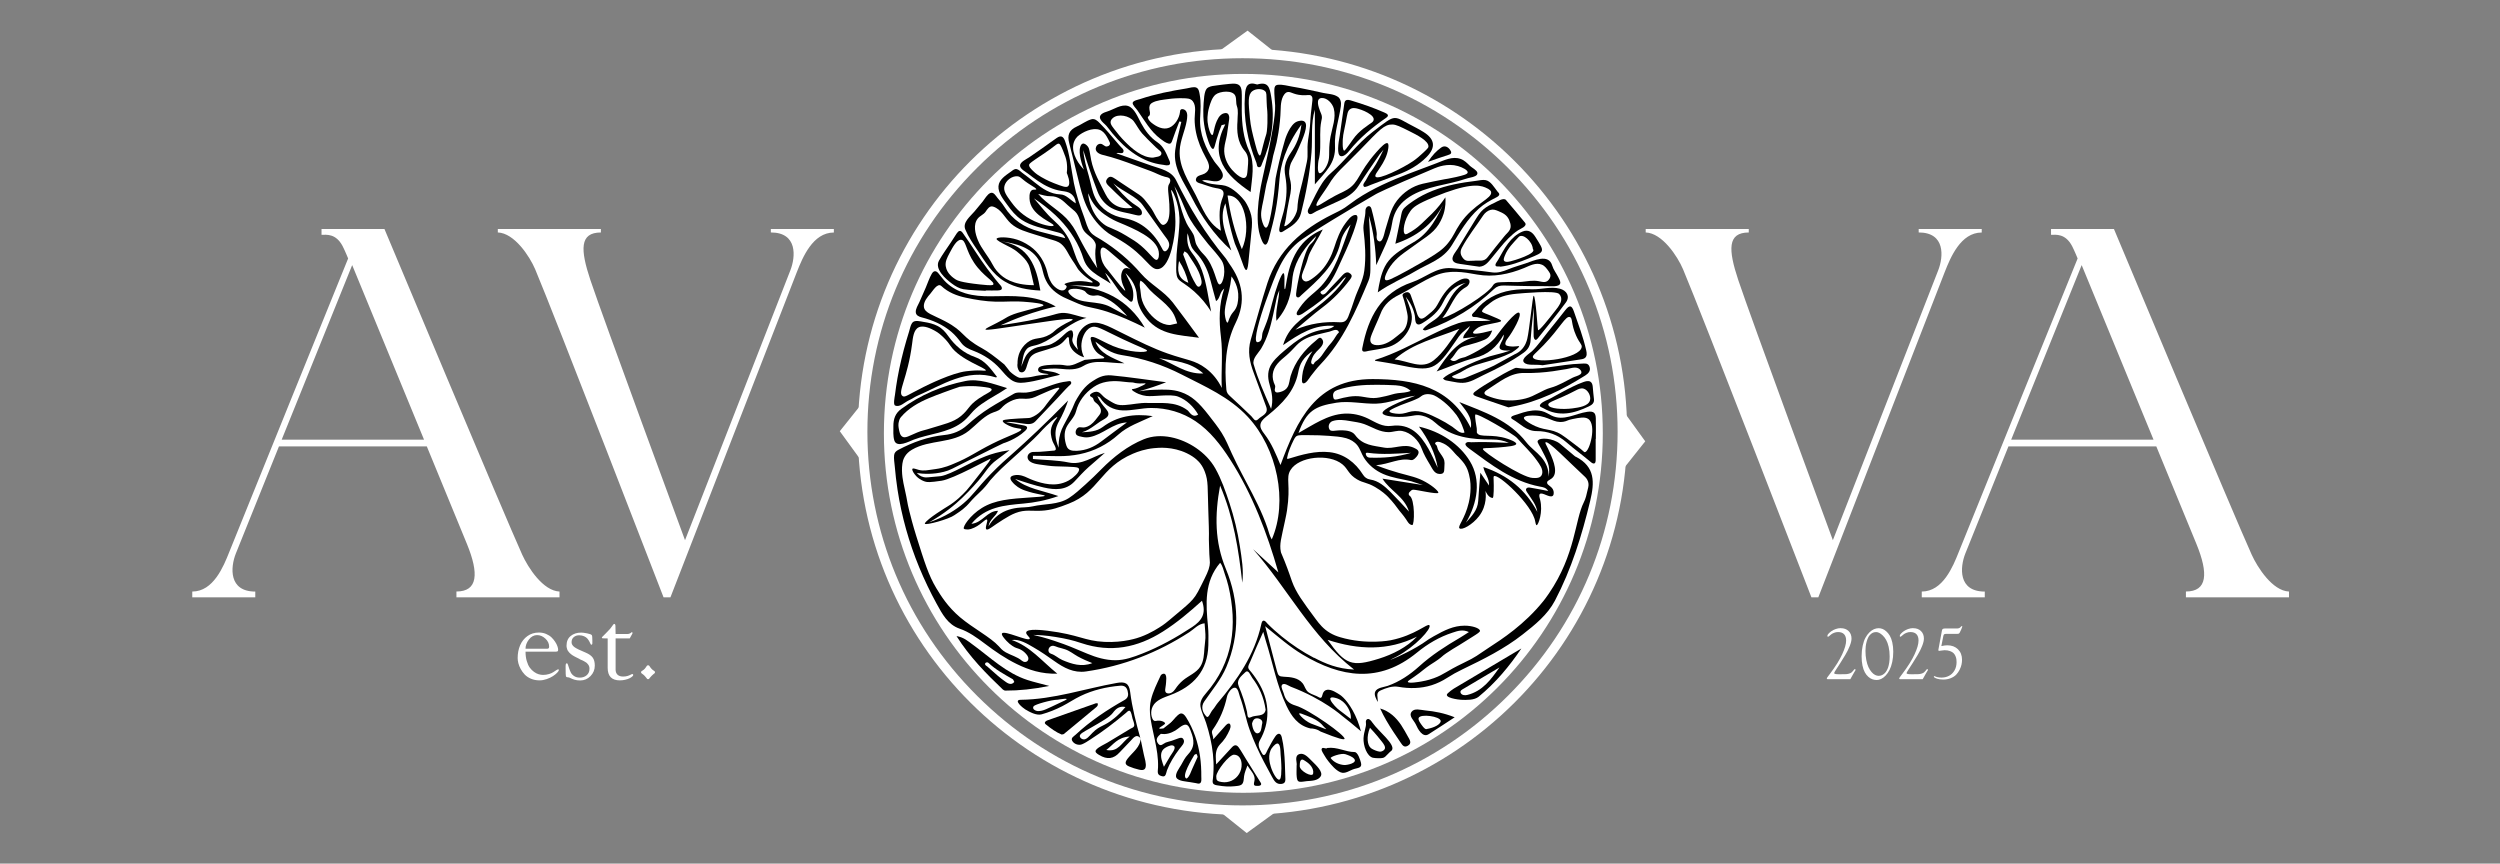 <?xml version="1.0" encoding="UTF-8"?> <svg xmlns="http://www.w3.org/2000/svg" viewBox="0 0 828.77 286.3"><rect x="0" y="0" width="828.77" height="286.3" fill="#808080" stroke="none"/><defs><style> .cls-1 { fill: #fff; } .cls-2 { isolation: isolate; } </style></defs><g id="_Многоугольник_1_копия_2" data-name="Многоугольник 1 копия 2" class="cls-2"><g><circle class="cls-1" cx="412.18" cy="143.66" r="119.16"></circle><g><path d="M522.44,151.47c-.46-.24-.94-.75-1.37-1.08-.46-.36-.91-.75-1.35-1.13-1.14-.99-2.35-1.97-2.61-2.18-2.25-1.78-6.63-2.19-7.32-.95-.33,.59,.43,1.08,2.36,5.06,.89,1.82,1.3,2.9,1.4,4.26,.06,.85,0,1.73-.19,2.6,.12-2.48-.83-4.68-2.44-6.53-1.51-1.74-3.5-3.05-4.91-4.87-5.66-7.33-14.06-10.09-22.23-13.37,1.93,2.63,4.41,4.9,3.81,8.6-6.74-13.77-19.06-16.18-32.54-16.21-18.84-.04-25.07,13.64-30.55,28.49-1.49-3.57-2.95-7.2-5.34-10.29-.76-.98-1.65-2.19-1.23-3.5,.38-1.2,1.58-2.02,2.51-2.78,2.25-1.84,4.44-3.79,6.23-6.1,1.79-2.31,3.08-4.96,3.66-7.83,.29-1.47,.61-2.77,1.46-4.04,.86-1.29,2.03-2.35,3.32-3.21-1.09,1.66-2.13,3.39-2.78,5.28-.32,.94-.54,1.92-.63,2.91-.04,.43-.28,2.1,.18,2.4,.9,.6,2.23-1.76,2.65-2.31,1.03-1.31,2.04-2.64,3.19-3.85,7.59-7.93,11.78-17.8,15.93-27.7,.5-1.19,.63-2.41,.65-3.68,.1-5.99-.1-11.97-.5-17.96,1.56,5.34,2.24,10.8,2.44,16.41,1.97-4.57,4.52-8.89,5.24-13.78,.42-2.84,1.65-5.43,3.8-7.36,2.44-2.2,5.59-3.52,8.7-4.43,3.18-.93,6.47-1.47,9.66-2.36,1.35-.38,2.64-.86,4.01-1.15,.7-.15,2.32-.51,2.12-1.55-.17-.88-1.82-1.68-2.42-2.25-.98-.94-1.83-1.87-3.14-2.34-2.72-.97-5.48,.46-7.98,1.42-6.04,2.31-12.17,4.43-18.02,7.2-2.9,1.38-5.73,2.91-8.4,4.69-1.35,.9-2.6,1.93-3.94,2.83-1.33,.88-2.78,1.55-4.2,2.26-9.96,4.95-17.94,11.81-21.5,22.73-2.03,6.21-3.67,12.54-5.52,18.8-1.12,3.8-.39,7.35,.97,10.96,1.4,3.71,2.71,7.44,4.11,11.15,.97,2.55-1.47,3.05-2.59,4.22-1.11,1.16-1.67-.38-2.32-.99-2.32-2.18-4.58-4.43-6.95-6.55-.73-.65-1.22-1.19-1.31-2.24-.66-7.62-.35-15.16,3.08-22.13,3.53-7.16,2.3-13.57-2.19-19.73-.44-.61-.78-1.31-1.26-1.88-6.52-7.84-11.81-16.47-16.27-25.62-1.55-3.18-5.12-3.83-8.18-4.88-3.89-1.34-7.76-2.73-11.64-4.1,.69-.47,2.28,.56,2.38-.72,.05-.6-.56-1.06-.93-1.44-.47-.48-.88-1-1.31-1.5-1.82-2.15-3.65-4.33-5.64-6.33-.79-.79-1.65-1.64-2.84-1.28-1.64,.49-3.16,1.65-4.72,2.36-2.72,1.23-3.26,2.93-2.57,5.56,.99,3.79,1.9,7.61,2.85,11.41,.78,3.13,1.5,6.3,2.81,9.27,1.41,3.18,3.44,5.93,5.99,8.12,1.94,1.67,2.98,1.97,5.41,3.44,8.57,5.18,9.67,10.01,12.55,9.47,4.34-.82,5.42-12.39,5.48-13.06,.64-7.47-1.64-13.01-1.27-13.11,.33-.09,2.48,3.97,2.72,9.2,.07,1.52-.09,4.21-.72,9.56-.2,1.7-.3,3.41-.32,5.12-.02,1.44-.15,3.01,.14,4.43,.29,1.44,1.36,1.96,2.48,2.73,1.16,.79,2.27,1.64,3.32,2.57,2.18,1.94,4.06,4.2,5.6,6.68-.92-4.54-1.5-9.33-3.06-13.71-.81-2.27-2.01-4.11-3.46-6.01-1.35-1.78-1.58-4.11-1.3-6.27,.51,1.35,.64,2.81,1.17,4.15,.55,1.4,1.67,2.28,2.59,3.42,1.97,2.43,3.18,5.36,3.93,8.38,.54,2.18,1.16,4.33,1.76,6.56,1.46-.92,1.05-2.84,2.72-4.18-1.8,5.21-1.75,10.69-1.09,16.1,.68,5.62,.02,11.23,.27,16.86-1.23-2.54-3.01-4.79-5.27-6.49-3.73-2.8-6.11-2.62-12.69-4.93-4.88-1.72-9.25-3.89-15.07-6.79-4.93-2.46-8.16-4.31-11.19-2.98-2.03,.89-3.06,2.82-3.13,2.96-1.31,2.54-.46,5.08-.28,5.59-1.83-1.86-2.05-3-1.87-3.72,.08-.32,.38-1.12,.13-2.04-.07-.27-.14-.51-.34-.63-.54-.31-1.62,.48-2.35,1.18-1.3,1.25-2.68,2.48-4.33,3.25-1.55,.73-3.19,.66-4.8,1.14-1.34,.4-2.53,1.18-3.37,2.3-.94,1.25-1.27,2.8-2,4.16,.66-1.89,.5-4.31,1.89-5.88,.81-.92,1.93-.99,3.05-1.29,1.17-.31,2.29-.79,3.36-1.36,4.58-2.47,8.23-6.4,13.42-7.7-2.48-.36-4.83-1.48-7.34-1.64-1.24-.08-2.34,.24-3.52,.58-2.16,.63-3.8,.93-4.13,1.03-1.72,.51-5.4,1.28-13.5,2.49,2.38-1.09,4.99-2.17,7.83-3.18,3.75-1.33,7.27-2.32,10.46-3.06-6.98-3.98-14.26-3.47-21.46-3.38-2.88,.04-5.8-.16-8.56-1-2.33-.71-4.5-1.89-6.29-3.56-1.03-.96-1.76-2.12-2.68-3.16-.78-.89-1.52-.74-2.1,.25-.83,1.41-1.35,3.09-2,4.59-.69,1.61-1.39,3.22-2.12,4.82-.45,.99-1.3,2.24-1.19,3.39,.09,1.02,1.07,1.44,1.95,1.66,3.55,.91,7.01,2.37,9.82,4.77,1.28,1.09,2.31,2.35,3.31,3.7,1.04,1.39,2.53,2.04,4.11,2.64,3.39,1.3,6.42,3.3,8.85,6.02,1.07,1.2,2.07,2.47,3.36,3.43,1.5,1.12,2.92,1.27,4.73,1.05,3.98-.47,7.81-1.72,11.71-2.58-2.08-1.35-4-.91-6.29-1.76,2.22-.26,4.28-.44,6.52-.21,2.62,.28,5.22,.43,7.56-1,3.72-2.28,8.31-.84,13.53-.84-4.24-1.96-8.06-3.15-9.62-7.19,2.64,2.03,5.25,3.93,8.7,4.46,6.99,1.06,13.63,3.24,19.97,6.49,7.75,3.98,15.72,7.39,21.88,14.01,9.7,10.43,13.4,28.05,7.92,40.62-.71-1.14-.97-2.44-1.4-3.71-.45-1.33-.95-2.63-1.49-3.93-1.08-2.58-2.3-5.1-3.58-7.58-2.26-4.41-4.69-8.73-6.76-13.23-1.07-2.32-1.98-4.68-3.36-6.85-1.3-2.06-2.82-3.97-4.31-5.88-3.28-4.22-5.64-6.45-9.26-7.68-2.76-.94-5.43-.85-8.8-.74-2.12,.07-3.88,.3-5.1,.5,1.54-.42,3.14-.91,4.81-1.46,1.48-.5,2.89-1.02,4.23-1.54-6.49-.84-12.28-1.74-18.09-2.28-2.96-.28-4.77,.96-6.32,1.93-2.64,1.66-4.1,4.04-5.13,5.74-1.15,1.87-.66,1.65-2.64,5.53-1.66,3.25-2.33,4.06-2.89,6.04-.55,1.97-.59,3.67-.55,4.74-1.35-3.19-1.18-5.41-.72-6.89,.46-1.51,1.25-2.34,2.55-5.35,.61-1.41,1.03-2.61,1.3-3.42-7.7,7.86-13.67,13.39-17.79,17.06-2.75,2.45-4.82,4.2-7.87,7.34-4.91,5.07-5.77,6.96-9.08,9.75-2.24,1.89-5.85,4.39-11.33,6.25,5.08-2.9,8.62-5.88,10.92-8.08,2.92-2.8,5.36-5.66,5.36-5.66,2.58-3.01,3.38-5,6.16-6.99,1.27-.91,2.5-1.89,4.22-3.19-3.52,.47-6.16,1.33-7.82,1.97-5.41,2.07-11.21,5.92-14.88,6.62-.49,.09-.34,.02-4.24,.4-.42,.04-.93,.09-1.57-.06-1.06-.25-1.8-.89-2.23-1.35,2.15,.31,5.36,.51,9-.42,2-.51,2.61-.97,8.33-3.83,7.36-3.68,11.04-5.52,11.35-5.62,0,0,4.21-1.24,7.23-4.12,1.05-1,.81-1.57-.56-1.82-1.93-.34-3.85-.7-5.77-1.07,1.8-.24,3.7,.21,5.48,.45,1.49,.2,3.06,.52,4.22-.69,2.49-2.6,4.96-5.21,7.43-7.83,1.21-1.28,2.36-2.64,3.63-3.86,.32-.31,.92-.65,.84-1.18-.12-.77-.95-.42-1.45-.37-3.24,.34-6.22,1.73-9.29,2.71-1.36,.44-2.74,.81-4.16,.97-1.32,.15-2.93-.3-4.08,.37-2.68,1.57-5.41,3.05-8.03,4.7-2.69,1.7-5.15,3.6-7.5,5.74-2.11,1.93-4.72,2.98-7.55,3.26-5.4,.55-10.43,2.37-15.22,4.9-.74,.39-1.32,.87-1.43,1.75-.15,1.2,.11,2.54,.21,3.74,.22,2.58,.52,5.15,.91,7.71,1.36,8.84,3.79,17.51,7.2,25.78,1.7,4.12,3.63,8.15,5.77,12.06,1.85,3.38,3.72,6.92,7.59,8.25,3.1,1.06,5.79,3.01,8.41,4.99,3.35,2.54,6.82,4.92,10.59,6.76,4,1.95,8.21,3.34,13.42,3.18-5.22-4.24-9.07-9.12-15.11-11.16,2.57-.38,5.14,1.24,7.27,2.47,2.38,1.37,4.63,2.93,6.86,4.52,3.11,2.21,6.43,4.02,10.47,3.44,12.4-1.79,23.78-6.22,34.28-13.03,1.62-1.05,2.93-2.72,5.05-2.94,.07,1.63,.35,3.25,.28,4.88-.05,1.13-.25,2.27-.33,3.4-.14,2.06-.22,4.25-1.35,6.05-1.31,2.09-3.87,3.02-5.72,4.55-1.04,.86-1.88,1.84-2.62,2.96-.56,.85-1.58,1.68-2.69,1.34-1.11-.34-.44-1.97-.41-2.79,.02-.76,.62-3.75-.75-3.68-.34,.02-.83,.31-.97,.61-1.2,2.62-2.54,5.21-3.21,8.03-.69,2.94-.29,5.77,.29,8.69,.61,3.05,1.39,6.07,1.8,9.16,.2,1.52,.3,3.04,.25,4.57-.04,1.26-.47,2.4,1,2.83,.45,.13,.93,.3,1.3-.06,.35-.34,.49-1.33,.66-1.78,.48-1.26,1.08-2.47,1.77-3.63,.71-1.21,1.51-2.36,2.35-3.48,.65-.88,2.09-2.09,1.3-3.27-.41-.61-1.01-.45-1.59-.25-.79,.27-1.56,.58-2.35,.85-.61,.21-1.3,.31-1.89,.56-.91,.38-1.65,1.49-2.52,.34-1.06-1.41-.13-2.39,.94-3.27,4.13-3.71,6.15-5.61,6.05-5.72-.08-.1-1.83,1.22-5.23,3.96-.66,.11-1.34,.18-1.4,0-.12-.34,2.07-1.24,1.94-1.73-.11-.42-1.47-1.12-3.07-.75-1.04,.25-1.4-1.4-1.49-2.14-.11-.93,.07-1.88,.49-2.72,1.06-2.09,3.7-2.92,5.75-3.69,7.7-2.88,12.46-8,12.67-16.58,.05-2.09,.08-4.2-.12-6.27-.71-7.4-1.29-14.75,4.03-21.02,.82,.94,1.09,2.38,1.49,3.56,.47,1.36,.92,2.74,1.25,4.14,3.05,13.01,1.6,25.19-7.47,35.59-1.07,1.23-2.08,2.67-1.78,4.39,.32,1.82,1.29,3.64,1.86,5.4,1.07,3.35,1.89,6.79,2.26,10.3,.18,1.76,.26,3.53,.2,5.3-.03,.93-.09,1.86-.19,2.79-.05,.47-.21,1.08-.02,1.53,.28,.69,1.15,.71,1.77,.82,.88,.15,1.76,.26,2.65,.31,.94,.05,1.88,.04,2.81-.07,.65-.07,1.62-.11,2.19-.48,.87-.57,.79-1.98,.92-2.88,.17-1.2,.71-2.38,1.12-3.52,.67,1.2,1.77,2.2,2.21,3.52,.21,.61,.2,1.22,.05,1.84-.14,.59-.33,1.35,.55,1.39,.49,.02,1.09,.08,1.46-.15,.57-.36,.1-.91-.13-1.29-1.54-2.5-3.1-4.99-4.66-7.48-.79-1.26-1.52-2.61-2.39-3.82-.69-.95-1.43-.9-2.22-.05-1.68,1.81-3.34,3.63-5.24,5.69-.11-1.79-.39-3.73,.41-5.41,.43-.9,1.15-1.5,1.78-2.24,.66-.77,1.22-1.63,1.67-2.54,.35-.71,1.01-1.84,.89-2.66-.17-1.18-1.09-.66-1.58-.09-1.36,1.57-2.78,3.1-4.16,4.65,.08-1.43-.87-2.21-.15-3.23,2.36-3.33,3.89-6.97,4.73-10.99,.2-.97,1.45-3.05,2.67-2.92,1.04,.11,1.33,2.26,1.62,3.04,1.35,3.59,1.94,7.4,3.25,11.01,1.3,3.6,2.91,7.07,4.67,10.47,.88,1.71,1.79,3.39,2.72,5.07,.75,1.36,1.44,2.54,3.19,2.3,1.42-.2,1.24-1.26,1.2-2.43-.05-1.42-.09-2.83-.14-4.25-.12-2.96-.34-5.93-1.04-8.81-.37-1.54-1.36-1.38-2.13-.25-.97,1.41-1.75,2.97-2.57,4.47-.21,.38-.57,1.44-1,1.65-.55,.26-.82-.48-1.06-.88-.74-1.25-1.29-2.53-.5-3.92,3.36-5.89,3.32-12.42,.05-18.34-.82-1.49-1.79-2.91-2.85-4.24-.34-.43-.96-.98-1.04-1.53-.09-.61,.4-1.36,.63-1.92,1.37-3.35,2.88-6.64,4.34-9.95,.4,1.41,.61,2.22,.86,3.01,2.27,7.18,3.59,14.67,6.85,21.53,1.65,3.46,3.81,6.53,7.91,7.48,.42,0,.98,.04,1.61,.21,.81,.22,1.42,.57,1.82,.84,6.13,2.5,7.72,2.75,7.89,2.42,.54-1.03-11.85-9.8-16.17-11.04-2.42-.69-3.44-1.92-3.98-4.05-.17-.66-1-2.05-.63-2.71,.59-1.06,2.3,.24,2.97,.5,10.85,4.12,17.04,9.69,17.04,9.69,1.51,1.16,3.67,2.88,6.21,5.07-.2-.79-.55-2.02-1.12-3.47-2.09-5.33-4.81-7.95-5.78-8.57-1.15-.73-2.79-1.85-4.23-1.71-.71,.07-1.18,.51-1.46,1.15-.26,.58-.27,2-1.26,1.39-1.1-.68-2.42-.93-3.49-1.67-1.07-.74-1.22-2.05-2-3.03-1.48-1.86-4.03-2.06-6.23-2.16-1.58-.07-1.85-.35-2.27-1.9-.41-1.54-.82-3.07-1.22-4.61-.9-3.41-1.79-6.83-2.68-10.24,4.5,3.66,8.16,6.87,12.34,9.37,12.78,7.65,25.43,9.66,37.99-.63,3.5-2.87,7.43-5.2,11.8-6.61,1.63-.53,3.3-1.18,5.41-.19-1.15,.73-2.03,1.33-2.95,1.87-4.79,2.8-9.43,5.78-13.56,9.52-3.05,2.75-6.52,5.09-10.42,6.45-1.21,.42-3.54,.56-4.14,1.93-.47,1.07,.38,2.46,.83,3.4,.18-1.5-.83-3.02,.95-3.81,1.84-.81,3.87-1.57,5.9-1.21,3.67,.65,7.47,.59,11.04-.53,1.8-.57,3.51-1.39,5.09-2.41,1.66-1.07,3.3-1.98,5.08-2.83,6.96-3.35,13.87-6.78,19.99-11.58,4.11-3.22,8.24-6.52,10.7-11.2,5.48-10.45,8.94-21.62,11.69-33.08,1.47-6.13,1.69-11.29-4.71-14.62Zm-80.86-38.13c-.85,.96-1.62,1.9-2.33,2.97-.69,1.04-1.39,2.11-2.34,2.95-.36,.32-.85,.55-1.13,.94-.24,.34-.25,.82-.81,.49-.63-.37-.1-1.59,.1-2.1,.3-.77,.82-1.42,1.37-2.02,.98-1.06,2.99-2.52,1.85-4.14-.76-1.08-1.46,0-2.03,.45-3.82,3.08-6.96,7-8.4,11.74-.35,1.15-.39,2.57-.98,3.63-.48,.86-1.35,1.37-2.27,1.64-.61,.18-1.73,.52-1.97-.31-.18-.6,.3-1.29,.01-1.88-1.22-2.5-.95-4.99,.84-7.12,.86-1.03,1.91-1.87,2.93-2.73,1.24-1.05,2.29-2.23,3.41-3.4,1.88-1.97,4.38-2.93,6.97-3.57,1.3-.33,2.61-.59,3.91-.93,1.09-.29,2.58-1.26,3.19,.18-.97,.92-1.45,2.21-2.33,3.21Zm-21.9-13.62c3.54-9.81,5.47-14.96,10.53-19.28,2.93-2.5,19.54-12.41,25.96-16.11,0,0,2.75-1.58,19.32-8.51,1.08-.45,4.35-1.77,7.83-.77,1.5,.43,3.33,1.37,3.23,2.13-.08,.62-1.42,.94-3.88,1.52-2.1,.49-3.7,.71-3.82,.73-2.41,.47-4.84,.94-7.23,1.49-3.38,.78-6.37,2.81-8.49,5.55-2.28,2.94-2.8,6.44-3.94,9.88-.23,.71-.84,4.68-2.37,3.46-.6-.48-.47-1.41-.41-2.07,.09-.97-1.24-6.66-1.78-8.56-.45-1.58-2-.71-1.98,.65,.04,2.22-.89,4.27-.62,6.58,.51,4.4,.85,8.74,.25,13.32-.47,3.55-2.2,6.29-3.22,9.4-.62,1.9-1.31,3.9-2.08,5.81-.65,1.61-1.51,1.97-2.93,1.89-5-.29-9.78,.43-14.61,2.46,2.99-2.48,5.9-5.07,9-7.4,3.51-2.64,6.48-5.74,9.11-9.23,.55-.73,.83-1.27,.15-1.89-1.41-1.28-2.5,.33-3.43,1.32-1.14,1.23-2.3,2.44-3.46,3.64-.55,.57-1.79,2.53-2.71,1.74-.98-.84,.31-1.07,.8-1.52,2.87-2.65,4.28-6.42,5.9-9.88,1.87-4,3.67-8.06,4.89-12.31,.22-.76,.88-2.83-.71-2.46-1.19,.28-2.27,1.81-2.95,2.72-1.79,2.39-2.83,5.23-3.73,8.05-.88,2.76-2.23,5.38-4.17,7.55-.96,1.06-2.04,2.01-3.22,2.82-.73,.5-1.55,1.04-2.29,.82-.53-.16-.8-.62-.85-.7-.53-.9,0-2.03,.73-3.84,.51-1.28,.74-1.98,.88-2.45,.14-.47,.23-.79,.27-.92,.58-2.05,2.05-4.14,3.69-7.09,.27-.48,.68-1.24,1.17-2.2-1.99,.84-4.53,2.24-6.7,4.68-5.47,6.15-5.33,15.2-5.87,15.13-.42-.06,.21-5.17-.45-5.3-.7-.14-2.62,5.39-3.72,9.72-.5,1.95-.76,3.03-1.41,5.17-.48,1.6-1.17,3.05-1.74,4.6-.39,1.05,.02,2.59-1.14,3.22-.04,.02-.52,.26-.8,.13-1.2-.57,.89-7.84,3-13.71Zm-4.08,21.11c-.56-1.96,1.6-3.8,2.51-5.33,1-1.69,1.78-3.5,2.41-5.37,1.28-3.83,1.92-7.84,2.8-11.78,.11-.48,.34-.93,.78-2.12-.18,3.75-1.35,6.65-.96,10.13,1.18-1.33,2.12-2.71,2.86-4.13,2.23-4.27,2.15-7.91,2.51-10.46,.48-3.44,2.22-8.14,7.83-13.52-.14,.42-.39,1-.83,1.6-.43,.59-.87,.94-.96,1.02-2.36,2.01-4.69,14.01-4.88,16.52-.02,.3-.07,.9,.28,1.1,.66,.37,1.08-.3,1.47-.66,5.45-4.95,11.14-9.69,12.95-17.41,.44-1.88,1.31-3.75,3.39-6-1.52,3.89-2.75,7.89-4.41,11.72-1.37,3.17-3.07,6.21-5.43,8.76-1.33,1.43-2.9,2.58-4.31,3.91-1.38,1.3-2.51,2.74-3.5,4.35-.4,.64-.42,1.54,.57,1.33,.82-.18,1.59-.84,2.28-1.29,1.67-1.1,3.29-2.27,4.86-3.51,1.56-1.24,3.06-2.56,4.49-3.96,.73-.72,1.45-1.47,2.14-2.24,.49-.55,1-1.41,1.77-1.6-2.75,4.4-6.63,7.67-10.72,10.77-4.02,3.05-8.43,5.8-10.15,11.76,5.36-3.7,10.4-6.95,16.97-6.38-1.07,1.1-2.65,1.03-4.06,1.29-1.51,.29-2.97,.76-4.37,1.38-2.4,1.08-4.56,2.6-6.57,4.27-1.95,1.63-4.22,3.38-5.67,5.49-1.48,2.16-1.5,4.58-.77,7.01,.81,2.69,1.25,5.31,.5,8.07-2.32-5.25-4.37-9.86-5.77-14.74Zm-32.05-34.71c-.89,.36-2.15-2-5.34-4.7-1.51-1.28-2.71-2-4.85-3.28-4.77-2.86-5.53-2.34-7.53-3.88-4.68-3.61-5.18-10.11-5.06-10.16,.08-.03,.79,2.77,3.34,5.3,.75,.74,1.45,1.25,1.99,1.65,2.19,1.59,4.14,2.39,4.73,2.64,5.32,2.22,12.49,5.21,13.29,9.69,.2,1.12,.03,2.5-.57,2.74Zm3.88-4.06c-.19,.45-.68,1.27-1.27,1.25-.49-.01-.73-.56-.92-.94-2.52-5.01-6.81-9.05-12.47-10.02-4.07-.7-7.73-2.87-9.62-6.64-1.15-2.29-1.5-4.91-2.19-7.35-.8-2.82-1.64-5.66-1.85-8.6,1.43,4.59,2.98,9.17,4.71,13.69,.89,2.32,2.44,4.29,4.63,5.5,2.51,1.4,5.35,1.56,8.05,2.33,.92,.26,2.35,.38,2.03-1.09-.28-1.3-2.09-2.1-3.04-2.83-2.44-1.88-4.5-4.19-6.41-6.58,3.12,2.77,7.71,4.3,9.84,7.35,2.28,3.26,4.64,6.45,6.92,9.7,.89,1.27,2.29,2.58,1.58,4.23Zm.22-14.2c.16,2.85-.01,5.24-1.11,6.23-1.11,1-1.64,.22-2.32-.73-1.28-1.77-1.61-2.81-2.41-4.04-.37-.57-.65-.94-1.19-1.64-.86-1.13-1.4-1.83-2.23-2.55-.54-.46-.95-.73-1.4-1.01-4.37-2.84-6.5-4.34-7.19-4.78-1.09-.7-1.88-1.21-2.78-.05-.99,1.29,.42,2.19,1.31,3.1,2.25,2.28,4.63,4.43,7.09,6.49-4.55,.77-7.41-1.45-8.95-4.53-1.82-3.65-3.93-7.24-4.74-11.29-.09-.43-.2-1.3-.54-3.01-.1-.5-.2-.96-.54-1.44-.38-.52-1.14-1.18-1.75-.99-.5,.16-.71,.82-.8,1.12-.69,2.23,.72,6.16,1.21,7.47-2.91-3.08-4.31-6.71-3.2-9.34,.33-.78,.8-1.36,1.09-1.63,1.7-1.51,5.01-3.04,7.31-2.21,1.07,.39,1.82,1.29,2.38,2.24,.36,.61,.71,1.28,.99,1.92,.3,.68-.17,1.27-.93,1.37-.77,.11-1.27-.82-2.06-.89-.7-.06-1.25,.37-1.51,.99-.63,1.52,.93,2.4,2.18,2.69,3.71,.88,7.3,2.17,10.86,3.5,1.7,.63,3.4,1.25,5.09,1.88,1.57,.58,3.03,1.44,4.65,1.86,.5,.13,1.31,.2,1.63,.66,.09,.13,.11,.27,.13,.34,.16,.7-.31,1.37-.4,1.51-.64,1-.05,3.38,.14,6.76Zm3.21,18.64c1.42,2.17,2.42,4.51,3.09,7.25-3.72-1.48-3.63-4.27-3.09-7.25Zm3.03-2.15c.32,.5,.64,.99,.97,1.49,.59,.9,1.19,1.79,1.72,2.72,.55,.98,1.03,2,1.36,3.08,.25,.84,.68,2.08,.15,2.89-.58,.89-1.17,.53-1.6-.18-.58-.97-1.12-1.95-1.58-2.98-1-2.27-1.71-4.65-2.66-6.94-.1-.25,.27-.7,.43-1.11,.55,.34,.87,.48,1.22,1.03Zm10.48,9.95c-1.27,.13-1.44-6.03-5.4-10.02-.52-.53-1.44-1.49-2.28-3.04-.61-1.13-.52-2.49-1.12-3.62-.66-1.25-1.59-2.32-2.21-3.61-.61-1.26-1.09-2.58-1.51-3.91-.88-2.79-1.49-5.66-2.53-8.39,1.78,2.96,2.91,6.22,4.34,9.32,1.17,2.54,2.91,4.75,4.58,6.97,1.49,1.98,3,3.82,4.66,5.65,.12,.13,1.59,1.92,2.11,2.76,1.74,2.83,.48,7.77-.64,7.88Zm-35.62,20.3c-3.45-1.42-6.39-3.52-7.09-2.75-.21,.23-.1,.64,.13,1.47,.14,.54,.69,3.05,2.94,4.34,.5,.29,1.41,.68,1.34,.96-.05,.21-.65,.24-1.21,.26-2.31,.08-5.16,.47-5.27,.42-2.2,.85-4.26,2.38-6.73,1.78-1.19-.29-5.65-.28-7.56,.29-.3,.09-.84,.26-1.06,.73-.12,.25-.13,.56-.06,.77,.37,1.13,3.41,.96,3.41,1.21,0,.21-2.16,.04-4.97,.72-1.2,.29-2.37,.38-4.05,.48-.44,.03-.82-.07-1.13-.24h0c-.73-.37-1.71-.98-2.66-1.9-.01,0-1.67-2.19-1.83-2.32-3.12-2.56-5.46-4.31-7.38-5.36-7.09-3.88-5.55-5.44-12.27-8.97-4.02-2.11-6.73-2.68-7.02-4.72-.24-1.72,1.36-3.52,2.13-4.39,.75-.84,2.4-3.75,3.66-2.56,2.27,2.13,5.14,3.25,8.14,3.88,3.2,.68,6.56,1.24,9.83,1.31,4.18,.08,6-.32,10.94,.15,1.31,.12,4.92,.46,4.93,1.04,.01,.36-1.38,.56-5.1,1.56-2.89,.78-4.36,1.18-5.82,1.83-1.54,.68-1.22,.74-4.47,2.43-2.33,1.21-3.65,1.79-3.8,2.09-.02,.03-.03,.06-.03,.08,.03,.09,.23,.16,.81,.12,2.3-.09,9.46-1.33,20.96-2.95,1.79-.25,7.02-.98,7.14-.43,.07,.3-1.49,.72-3.83,2.17-2.32,1.43-2.05,1.79-3.65,2.73-3.34,1.95-4.97,.7-7.59,2.74-1.29,1.01-2,2.22-2.32,2.86-.83,1.67-.91,3.22-.89,4.05-.06,.37-.14,1.17,.25,2.02,.15,.34,.34,.6,.51,.8,.24,.09,.63,.2,1.02,.07,1.15-.39,1.19-2.19,2.03-4.17,.6-1.42,1.9-2.09,3.31-2.52,1.69-.51,3.36-.99,5.03-1.58,.86-.31,1.28-.5,1.74-.79,1.89-1.18,2.41-2.72,2.92-2.55,.5,.16-.06,1.6,.8,3.3,.58,1.14,1.5,1.81,2.03,2.2,.94,.68,1.84,1.01,2.44,1.18-.38-.74-.91-2.04-.92-3.68-.02-2.22,.99-5.21,3.06-6.19,1.9-.89,3.46,.48,10.72,3.89,5.87,2.76,8.1,3.39,7.98,3.83-.19,.68-5.93,.63-11.49-1.66Zm15.48,4.14c5.01,.93,10.28,1.11,14.68,5.07-5.88,.27-9.93-3.39-14.68-5.07Zm22.33-18.85c.4-1.84,.59-2.24,.93-3.73,.24-1.04,.55-2.59,.77-4.53,.57,.77,2.45,3.47,2.23,7.02-.07,1.16-.17,2.79-1.21,4.23-.41,.57-.8,.87-1.3,1.77-.75,1.36-.77,2.3-1.07,2.3-.37,0-.76-1.45-.87-2.79-.06-.81-.04-1.77,.51-4.26Zm-21.47,149.44c.26-.74,.84-1.26,1.52-1.61,.66-.35,2.04-1.04,2.65-.31,.63,.75-.91,2.56-1.3,3.22-.7,1.19-1.41,2.38-2.11,3.57-.51-1.46-1.31-3.32-.76-4.88Zm24.02,.86c1.8,.03,2.45,1.71,2.5,3.14,.09,2.3-1.2,4.48-3.29,5.46-1.02,.48-2.17,.65-3.28,.47-.45-.07-1.14-.18-1.49-.5-.42-.37-.26-.91-.35-1.4,.01-1.74,4.28-7.2,5.9-7.18Zm12.55-2.22c.49-.69,1.54-1.81,2.1-1.41,.82,.58,.69,2.76,.78,3.6,.19,1.72,.33,5.19,.23,5.19,.01,2.39-.33,3.02-.68,3.11-.78,.2-2.19-2.22-2.82-4.33-.3-1-1.17-3.96,.38-6.17Zm9.07-11.45c.13-.19,.94,.13,2.55,.77,1.33,.52,2.01,.8,2.81,1.28,.58,.35,1.29,.78,2.04,1.53,.58,.58,.59,.75,1.09,1.17,1.01,.86,.6,.55-4.67-1.43-.46-.21-1.11-.55-1.82-1.08-1.01-.76-2.2-1.95-2.01-2.24Zm10.34-5.11c.35-.53,2.08,.07,2.25,.13,3,1.05,4.07,4.19,4.15,4.38,.26,.68,.4,1.47,.34,2.42-.75-.59-1.51-1.16-2.26-1.74-1.59-1.22-1.8-1.34-2.25-1.76-1.02-.95-2.64-2.81-2.23-3.42Zm47.99-93.94c.35-.85,12.81,6.54,13.79,7.67,2.2,2.51,4.7,4.78,6.64,7.52,.85,1.2,2.17,2.9,1.73,4.48-.42,1.47-1.93,1.36-3.17,1.3-3.54-.17-16.66-8.78-16.46-9.59,.12-.49,.89-.14,5.21-.51,3.17-.27,5.76-.51,5.85-1.18,.09-.68-2.43-1.54-2.89-1.7-5.17-1.77-9.24-.22-10.13-1.98-.13-.25,.03-.24-.08-1.52-.05-.57-.74-3.83-.48-4.49Zm-16.81-6.68c.89-.23,1.66-.11,1.97-.06,.93,.15,1.62,.52,2.1,.82,3.52,2.15,5.75,5.08,5.75,5.08,2.23,2.38,3.49,6.72,3.42,6.75-1.4,.6-2.98-1.2-4.04-1.91-1.49-1-3.03-1.91-4.63-2.7-2.63-1.3-5.86-2.91-8.86-2.39-1.39,.24-2.26,.83-4.24,.8-1.33-.02-3.06-.32-3.11-.83-.02-.18,.16-.42,1.85-1.21,1.44-.68,2.55-1.09,3.32-1.37,1.48-.53,2.96-1.07,4.37-1.76,.78-.38,1.16-.98,2.11-1.22Zm-28.95-1.48c4.23-1.44,8.71-1.79,13.15-1.75,2.07,.02,4.16,.04,6.23,.17,1.83,.12,3.6,.56,4.97,1.85-1.35,.61-2.84,.59-4.28,.77-1.35,.17-2.62,.68-3.94,.96-1.34,.28-2.71,.65-4.08,.65-1.39,0-2.74-.31-4.11-.51-2.66-.4-5.3,.22-7.87,.92-1.04,.28-1.34-.03-1.44-1.08-.09-1.01,.41-1.65,1.37-1.98Zm-.32,4.2c4.4-.7,8.79,.42,13.2,.31,4.44-.12,8.59-2.09,12.98-2.63-9.22,3.54-11,5.07-10.83,5.8,.25,1.04,4.61,1.44,7.9,1.12,2.27-.22,3.32-.75,5.21-.32,1.56,.35,3.04,1.13,4.35,2.32,5.5,4.99,12.11,5.59,18.97,5.59,1.9,0,3.72,.32,5.45,1.12-3.31-.15-6.63-.3-9.94-.27-.84,0-1.69,.07-2.53,.06-.42,0-.97-.16-1.37,0-1.4,.57,.13,1.69,.7,2.11,7.23,5.3,14.32,10.88,23.47,12.6,.94,.18,1.98,.27,2.7,1.45-1.74-.33-3.47-.7-5.21-.98-.48-.08-1.39-.33-1.84-.01-.76,.54,.04,1.36,.37,1.88,1.2,1.88,2.7,3.6,3.08,6.03-3.87-7.35-9.8-12.16-17.89-14.87,.34,2.18,2.03,3.68,1.87,6.13-.94-1.4-1.67-2.47-2.87-4.25-.28,3.67-.54,6.51-.71,9.37-.19,3.05-2.16,5.06-4.07,7.18,3.92-6.6,5.05-14.2,1.34-20.31-3.47-5.72-9.71-9.88-16.91-11.51,3.05,4.17,5.37,8.53,6.21,13.64-1.01-2.1-1.91-4.26-3.06-6.28-2.69-4.72-6.02-8.47-12.26-7.61-2.99,.41-5.21-1.17-7.75-2.41-2.43-1.18-5.1-1.79-7.81-1.65-5.63,.29-10.49,3.77-15.27,6.42,2.64-7.39,5.51-8.91,12.54-10.03Zm-14.07,12.3c.41-.84,.74-1.38,1.72-1.49,1.1-.13,2.26-.06,3.36-.06,2.19,0,4.38,.06,6.57,.23,1.88,.15,3.89,.26,5.72,.78,1.42,.41,2.75,1.18,3.68,2.35,.96,1.22,1.37,2.8,2.19,4.11,1.53,2.42,3.76,4.25,6.37,5.39,2.95,1.3,6.21,1.68,9.31,2.42,1.29,.42,2.58,.84,3.87,1.26-4.47-.71-8.94-1.42-13.41-2.13,2.53,4.06,7.24,5.88,8.81,10.93-2.04-2.17-4.03-4.39-6.14-6.5-1.88-1.88-3.99-3.72-6.72-4.13-1.12-.17-1.89-.79-2.41-1.63-2.52-4.01-6.26-6.9-11.05-7.44-4.66-.52-9.3,.84-13.7,2.19-.07,.02-.16,0-.46-.03,.39-2.21,1.3-4.28,2.29-6.28Zm24.67,4.31c4.73,.65,9.45,.27,14.19,0-4.5,1.37-9.1,1.76-13.75,1.59-.69-.03-1.1-.49-1.23-1.07-.14-.64,.38-.58,.8-.52Zm-100.04-8.49c.91-1.84,2.64-3.23,3.17-5.27,.86-3.32,2.9-6.04,5.89-8.09,2.57-1.76,5.59-2.09,8.63-1.85,1.39,.11,2.75,.35,4.14,.36,.41,0,.54,.13,.96,.2,2.08,.34,3.37-.05,3.42,.17,.06,.23-1.32,.84-2.39,1.31-.02,0-.03,.01-.04,.02-1.34,.58-2.02,.41-2.08,.63-.08,.3,.98,.87,1.4,1.1,.44,.23,1.09,.54,2,.78,0,0,.71,.19,1.41,.28,2.29,.29,8-.73,10.47,.2,2.89,1.1,5.15,3.33,6.69,5.96-1.98,1.28-2.88-.94-3.56-1.44-4.16-3.1-8.85-2.24-13.35-2.4-2.47-.09-4.88,.52-7.33,.68-1.1,.07-2.16,.08-3.19-.35-1-.41-1.88-1.05-2.81-1.59-.83-.49-1.36-1.06-2.02-1.74-.58-.59-1.24-.88-2.07-.64-.41,.12-1.45,.55-1.53,1.06-.06,.36,.3,.48,.55,.64,.51,.32,.49,.39,.65,.92,.22,.74,.93,1,1.43,1.55,.98,1.07,1.42,2.3,.46,3.47-.9,1.11-1.69,2.35-2.86,3.2-.64,.46-1.42,.84-2.21,.92-.5,.05-.98-.1-1.47-.08-.99,.05-1.66,1.51-1.13,2.38,.36,.59,1.47,.71,2.08,.85,.8,.18,1.6,.19,2.4,.04,4.5-.88,7.55-4.6,12.34-4.87-2.85,2.11-5.72,4.2-8.54,6.35-2.33,1.78-5,2.94-7.95,3.06-1.54,.06-3.01-.01-3.56-1.66-.65-1.93-.93-4.26,0-6.13Zm-1.43,77.14c-1.27-.54-2.28-1.61-3.67-2.04-1.42-.44-.97-2.37,.31-2.63,.65-.13,1.42,.32,2.04,.5,.77,.22,1.55,.4,2.32,.66,1.55,.52,2.75,1.55,4.16,2.34,1.55,.87,3.19,1.56,4.84,2.23-3.58,1.39-6.84,.29-10-1.05Zm42.99-10.83c-5.18,3.41-10.62,6.45-16.4,8.72-2.89,1.13-5.82,2.22-8.96,2.21-3.2,0-6.33-.93-9.26-2.15-4.84-2.02-6.13-2.66-10.99-4.29-2.92-.98-5.36-1.59-6.93-1.95,1.7,.03,4.28,.16,7.37,.68,3.62,.6,5.51,1.03,8.59,2.05,9.73,3.24,18.55,1.52,27.05-3.88,4.62-2.93,8.75-6.42,12.9-10.18,1.51,4.3-.07,6.62-3.37,8.8Zm5.89-20.44c-.27,1.6-1.12,3.28-2.81,6.64-.85,1.68-1.27,2.52-1.91,3.45-1.09,1.56-2.14,2.52-4.6,4.6-3.47,2.93-5.2,4.4-6.26,5.11-1.26,.84-3.88,2.58-7.28,3.83-.92,.34-5.51,1.97-12,1.66-6.72-.32-8.34-2.39-18.89-3.7-1.38-.17-6.6-.79-7.03,.48-.26,.78,1.4,1.75,1.15,2.2-.53,.97-8.48-2.94-9.19-1.79-.31,.51,.9,1.83,1.48,2.46,1.29,1.4,2.76,2.21,3.17,2.32,1.55,.4,2.84,1.24,3.76,2.57,1.04,1.51-.45,2.85-1.84,1.68-1.55-1.3-3.57-1.78-5.31-2.75-1.22-.68-1.87-1.52-2.3-2-2.81-3.07-8.54-5.98-12.87-9.64-4.18-3.55-6.44-7.29-7.85-9.61-2.56-4.23-3.91-8.59-6.65-17.29-1.16-3.71-1.95-6.79-2.3-8.23-.92-3.73-.41-2.35-1.63-7.81-.38-1.7-1.13-4.94-.68-7.98,.08-.56,.24-1.38,.75-2.26,.55-.97,1.38-1.75,2.44-2.37,5.89-3.45,13.44-1.9,18.9-6.31,2.37-1.91,4.41-4.3,7.17-5.68,1.19-.6,2.54-.69,3.46-1.71,.93-1.03,1.74-1.65,2.99-2.29,1.37-.7,2.68-1.05,4.23-.92,1.39,.12,2.77,0,4.06-.57,1.33-.58,1.32-.63,3.83-1.7,1.4-.6,3.92-1.69,4.18-1.27,.09,.14-.13,.37-1.92,2.52-.81,.97-1.04,1.25-1.23,1.48-.87,1.08-1.32,1.73-1.62,2.13-.42,.55-2.12,2.79-4.6,3.66-.67,.24-.72,.13-4.06,.32-4.81,.28-5.25,.52-5.31,.78-.13,.6,1.82,1.5,2.2,1.67,2.29,1.05,3.83,.73,3.95,1.15,.2,.75-4.46,2.18-9.58,4.75-5.74,2.88-7.45,4.46-12.93,6.7-.7,.29-2.91,1.32-5.94,1.72-2.58,.34-3.85,.7-5.48,.28-1.07-.27-1.9-.69-2.15-.37-.32,.4,.54,1.67,1.25,2.42,1.23,1.29,2.68,1.74,3,1.83,.7,.2,1.41,.29,5.4-.3,3.85-.57,16.1-7.37,16.19-7.28,.19,.2-.57,1.22-3,4.33-2.88,3.69-4.33,5.55-4.92,6.17-1.44,1.52-3.35,3.53-6.33,5.33,0,0-6.9,4.17-7.49,5.6,0,.01-.02,.05,0,.09,.24,.68,8.12-1.55,9.8-2.82,.68-.52,2.34-1.39,4.04-3.07,1.02-1.01,1.2-1.42,2.83-3.05,1.25-1.26,1.53-1.4,2.5-2.42,1.31-1.37,1.95-2.31,2.56-3.08,0,0,.71-.81,1.71-1.88,2.51-2.65,5.35-4.98,9.35-8.69,2.84-2.63,4.26-3.95,4.98-4.76,.27-.31,1.81-2.06,4.09-4.09,.27-.24,1.84-1.63,2.04-1.45,.22,.21-1.87,1.81-2.12,4.38-.16,1.67,.5,3.42,.59,3.67,.19,.59,1.4,2.28,.96,2.82-.22,.27-.8,.23-1.09,.26-.69,.06-1.38,.12-2.07,.19-1.37,.13-2.75,.24-4.13,.21-1.17-.03-2.3,.94-1.91,2.2,.42,1.37,2.61,1.81,3.81,1.96,2.08,.26,3.61,.55,5.39,.6,6.46,.19,7.51,.2,7.76,.82,.45,1.14-2.28,3.15-2.5,3.31-2.38,1.73-4.99,1.87-5.9,1.88-3.82,.05-7.92-1.84-8.85-2.28-.58-.28-2.42-1.19-4.32-.73-.83,.2-1.03,.51-1.09,.67-.33,.82,.99,2.02,1.43,2.43,1.3,1.19,2.67,1.69,3.31,1.91,3.84,1.34,6.6,1.45,6.6,1.74,0,.3-3.04,.45-4.64,.56-6.82,.46-11.87,.81-16.23,3.51-3.96,2.45-6.41,6.27-5.95,6.87,.2,.26,1.19,.25,1.3,.25,0,0,.54,0,1.05-.17,3.13-1,4.72-3.46,5.28-3.12,.54,.32-.81,2.77-.17,3.25,.59,.44,2.24-1.21,5.58-3.25,1.45-.88,2.67-1.63,4.09-2.17,3.2-1.22,5.24-.59,8.5-.75,3.48-.17,5.95-1.12,9.08-2.33,10.22-3.95,10.32-11.89,21.33-16.58,1.69-.72,4.02-1.53,6.92-1.83,1.61-.17,6.2-.59,10.92,1.67,2.87,1.37,4.14,2.95,4.5,3.42,.74,.96,1.17,1.89,1.5,2.75,1.19,3.1,.87,5.25,1.14,12.58,.18,4.96,.23,7.45,.22,7.9-.07,1.86,0,2.01,.02,3.54,.1,5.7,.46,5.51,.19,7.08Zm17.32,52.99c-.16,.91-.21,2.49-1.42,2.62-.95,.1-1.71-1.61-1.83-3.23,.18-.72,.51-1.77,1.68-1.76,.57,0,1.29,.29,1.59,.8,.3,.51,.07,1.03-.03,1.57Zm-3.22-15.82c2.32,3.02,3.88,6.42,4.48,10.65-.46,2.48-3.26,1.56-4.88,2.44-1.33,.72-1.14-1.11-1.29-1.77-.68-2.95-1.56-5.68-2.74-8.46-.91-2.13,.78-3.34,2.16-4.67,1.1-1.05,1.68,1.04,2.28,1.81Zm20.54-6.57c-3.79-1.99-7.38-4.37-10.7-7.08-1.64-1.34-3.24-2.74-4.72-4.25-.3-.31-.71-.92-1.16-1.01-.64-.11-.82,.7-.92,1.18-2.23,10.15-7.92,18.37-14.47,26.12-.59,.7-1.01,1.56-1.62,2.23-.74,.8-1.39,2.93-2.05,2.28-1.17-1.15-2.08-3.11-.78-5,2.56-3.73,5.55-7.24,7.32-11.42,4.57-10.82,4.26-21.94-.14-32.55-3.72-8.97-3.73-17.83-1.92-27.63,4.52,10.63,6.15,21.35,7.35,32.19,.53-4.1-.19-8.08-.79-12.05-.75-4.88-1.92-9.68-3.46-14.36-1.28-3.86-2.68-7.9-4.68-11.46-1.54-2.74-3.81-5.03-6.39-6.79-4.9-3.34-11.62-5.2-17.33-2.88-5.29,2.15-10,5.81-14.07,9.94-1.72,1.74-3.48,3.45-5.3,5.08-1.73,1.55-3.5,3.2-5.45,4.46-3.6,2.32-8.05,1.84-12.06,2.77-1.65,.38-3.37,.27-5.04,.49-1.27,.17-2.53,.46-3.72,.94-2.5,1.01-4.49,2.84-5.82,5.17,.28-2.3,2.42-3.2,3.14-5.12-3.54-.05-5.14,3.99-8.82,4.3,4.68-5.67,10.95-6.14,17.24-6.71,3.7-.33,7.38-1.01,11.59-2.49-5.31-1.85-10.34-2.4-14.34-5.67,1.63,.53,3.25,1.1,4.9,1.59,1.52,.46,3.06,.89,4.61,1.24,3.69,.85,7.37,.99,10.16-1.98,1.53-1.63,2.99-3.26,4.67-4.76,1.8-1.6,3.65-3.13,5.42-4.75-4.28,1.33-7.54,4.12-11.98,3.2-3.87-.8-7.91-.8-11.87-1.15,0-.36,0-.72,0-1.07,2.82,0,5.63,.11,8.44,.12,2.38,.02,4.75-.18,7.08-.66,4.77-.98,9.16-3.22,12.78-6.48,3.12-2.81,7.21-4.18,11.42-6.14-6.3-.88-11.75,0-16.61,3.63-2.03,1.51-4.43,1.6-6.88,1.74,1.59-.44,2.97-1.36,4.3-2.32,.57-.41,1.14-.84,1.73-1.23,.68-.45,1.47-.79,2.1-1.31,1.09-.9,.69-1.9-.11-2.84-1.14-1.35-2.24-2.64-2.9-4.31,.32,.2,.75,.32,.94,.61,1.72,2.64,4.37,4.05,7.5,4.15,3.15,.1,6.25-.8,9.41-.81,5.23-.02,10.32,1.46,14.67,4.37,4.84,3.25,8.39,7.88,11.51,12.73,7.37,11.49,12.24,24.34,15.98,37.41-2.73-2.51-5.34-4.91-8.4-7.72,11.57,13.12,19.11,28.75,33.5,39.92-5.46-.23-9.43-1.91-13.24-3.91Zm4.48-5.99c10.19,3.34,19.98,3.72,29.61-1.05-3.3,3.51-8.01,5.87-12.56,7.29-9.02,2.82-11.18,2.07-17.05-6.24Zm86.37-50.4c-.54,2.4-.81,3.6-1.45,4.85-2.93,5.75-2.74,17.26-11.53,30.15-.85,1.25-1.54,2.16-1.84,2.53-6.32,7.83-13.67,12.6-18.29,15.6-3.79,2.46-3.69,2.77-8.33,4.99-5.69,2.73-6.27,3.74-9.69,4.99-.59,.22-2.11,.75-4.16,1.1-.58,.1-4.26,.76-4.47,.13-.12-.38,1.09-.86,3.83-2.94,1.37-1.04,1.23-1.04,2.43-1.91,1.66-1.22,2.14-1.37,3.79-2.55,1.47-1.05,1.23-1.1,2.63-2.06,1.45-.99,2.94-1.91,4.45-2.79,.12-.07,1.49-.94,4.24-2.66,1.72-1.08,2.58-1.63,2.54-2.02-.08-.89-2.66-1.72-5.11-1.7-3.69,.02-6.61,1.49-10.2,3.5-2.85,1.59-2.43,1.72-5.63,3.57-4.63,2.68-8.82,4.34-8.85,4.28-.02-.03,1.25-.63,2.22-1.14,6.1-3.24,11.63-9.27,10.81-10.35-.61-.8-4.65,3.33-12.89,4.98,0,0-7.91,1.59-16.72-1.02-1.16-.34-2.22-.76-3.32-1.4-2.26-1.33-3.56-2.99-4.78-4.63-4.32-5.83-6.49-8.74-7.85-12.47-.48-1.32-1.08-3.25-2.44-6.68-1.14-2.9-1.14-2.55-1.26-3.15-.52-2.6,.15-4.39,1.34-10.07,.39-1.87,.59-2.81,.7-3.59,1.3-8.61-.49-10.71,1.15-13.4,2.75-4.54,12.74-5.61,17.23-1.91,1.91,1.57,1.95,3.28,4.85,4.98,2.16,1.27,3.13,.9,6,2.55,2.17,1.25,3.65,2.62,4.21,3.19,1.75,1.78,3.08,3.63,3.75,4.56,.4,.55,1.3,1.47,2.27,2.92,.54,.8,.96,1.79,2.05,1.93,.8,.1,.96-8.55-.86-9.73-.46-.29-.37-.99,.08-1.32,.31-.23,.46-.49,.75-.61,0,0,.18-.06,.38-.07,.96-.03,7.97,1.63,8.31,1.03,.2-.35-1.53-2.07-4.21-3.57-2.92-1.64-5.07-1.95-8.89-3.03-1.79-.51-4.4-1.31-7.55-2.53,4.56-.39,7.76-2.56,11.61-1.71,.8,.18,1.91-1.11,2.23-1.69,.76-1.37-.2-1.89-1.33-2.41-3.35-1.54-6.64,.57-9.9-.05-3.45-.66-7.02-.68-9.57-4.19-.91-1.26-2.75-1.48-4.18-1.53-.85-.03-1.69,.04-2.53,.13-.6,.06-1.4,.19-1.76-.42-.63-1.08-.06-2.41,1.04-2.78,1.88-.62,3.88-.33,5.78,0,1.57,.28,3.17,.45,4.68,1,1.36,.5,2.64,1.18,3.98,1.73,1.31,.54,2.68,.95,4.1,.95,1.55,0,2.96-.68,4.51-.39,2.91,.53,5.49,3.12,6.48,5.85,.68,1.87,1.69,3.59,2.72,5.29,.78,1.28,1.42,3.04,3.15,3.11,1.47,.06,1.62-.69,1.63-1.91,.01-1.25,.29-2.17-.33-3.36-.51-.98-1.28-1.8-1.76-2.8-.22-.46-.24-1.05-.53-1.46-.22-.31-.65-.38-.35-.81,.64-.93,2.88,.29,3.51,.69,1.19,.76,2.12,1.83,3.03,2.89,.6,.71,.79,.78,1.05,1.05,.51,.54,1.42,1.49,2.04,2.37,.95,1.35,1.29,2.65,1.53,3.57,1.08,4.09,.15,8.28-.09,9.28-1.3,5.51-3.8,7.83-3.07,8.51,.77,.72,4.29-1.18,6.47-4.02,2.79-3.64,2.24-7.69,2.13-8.4,.05,.13,.93,2.32,2.4,2.35,.41,0,.39-4.24,.32-5.67-.05-.94-.07-1.4,.09-1.53,1.33-1.08,12.8,9.53,13.69,15.01,.05,.34,.23,1.22,.47,1.22,.54,0,2.19-4.39,1.15-8.46-.18-.7-.47-1.53-.08-1.89,.78-.72,3.31,1.44,4.27,.62,.54-.46,.26-1.59,.24-1.66-.4-1.54-2.1-1.76-2.12-2.7-.03-.84,1.34-.87,2.13-2.04,1.48-2.2-.49-6.41-1.79-9.19-.7-1.5-1.05-1.91-.85-2.13,.75-.84,7.85,6.61,12.93,11.28,.26,.24,.92,.85,1.2,1.82,.24,.85,.08,1.58,0,1.96Z"></path><path d="M379.59,108.65c-4.07-2.02-8.21-3.92-12.53-5.32-2.09-.67-4.21-1.18-6.36-1.61s-4.25-1.53-6.34-2.39c-2.46-1-4.84-2.38-6.48-4.52-.87-1.13-1.49-2.43-1.89-3.79s-.63-2.83-1.29-4.16c-2.44-4.92-8.12-6.21-13.1-6.89,9.65,1.38,11.97,8.51,13.29,16.35-4.08-.2-8.26-.9-11.82-3.01-4.11-2.43-6.5-6.62-9.11-10.47-1.44-2.13-2.95-4.36-3.94-6.74s1.57-4.28,3.02-5.99c.92-1.08,1.82-2.17,2.71-3.27,.7-.86,1.53-2.47,2.6-2.87s1.76,.94,2.3,1.6c.8,.96,1.63,1.9,2.29,2.96,2.67,4.29,6.67,6.96,11.55,8.19,2.75,.69,5.48,1.42,8.64,2.24-.56-1.7-2.01-1.77-3.49-2.2-1.91-.55-3.84-.99-5.74-1.58s-3.64-1.27-5.24-2.33c-1.95-1.29-3.4-3.09-4.75-4.97-1.2-1.67-3.08-3.94-2.91-6.16s2.41-3.59,3.96-4.71c.56-.4,1.26-1.08,2-.97,.71,.11,1.37,.83,1.92,1.24,1.42,1.06,2.82,2.12,4.19,3.24,2.47,2.01,5.13,3.81,8.43,3.92,1.95,.06,3.3,1.86,5.14,2.97-.07-1.24-.59-2.42-1.6-3.17-.95-.7-2.01-.77-3.13-.94-2.85-.42-5.45-1.71-7.81-3.31-1.15-.78-2.26-1.63-3.37-2.48-.76-.59-2.54-1.49-2.58-2.59-.04-1.22,2.18-2.19,3.01-2.76,1.49-1.02,2.98-2.06,4.46-3.09,1.59-1.11,3.14-2.29,4.74-3.37,1.35-.91,2.14-.49,2.68,.98,1.66,4.52,2.05,9.3,2.96,13.98,.76,3.89,2.05,7.65,3.42,11.36,.59,1.59,1.02,3.61,2.1,4.94,.93,1.14,2.32,1.75,3.54,2.51,4.95,3.08,9.35,6.76,13.16,11.18,3.13,3.63,7.62,5.81,10.58,9.63,2.85,3.69,5.57,7.48,8.68,11.68-6.63-.92-12.79-.94-17.23-6.25-1.93-2.31-3.19-4.71-3.36-7.63-.18-3.1-1.64-5.47-3.79-7.57,.83,1.94,2.11,3.73,2.48,5.84,.16,.92,.17,2.03-.02,2.95-.21,1.05-.83,.78-1.4,.2s-1.35-1.02-1.96-1.63c-.66-.66-1.22-1.42-1.76-2.19-1.27-1.83-2.44-3.72-4.09-5.25,.93,1.78,1.41,2.69,1.88,3.6-1.93-1.35-4.08-2.38-5.92-3.87-.88-.72-1.68-1.55-2.28-2.52-.68-1.1-.98-2.34-1.42-3.54-1.83-4.91-4.93-9.2-8.73-12.78-2.2-2.07-4.62-3.91-7.13-5.58,2.15,2.43,4.06,5.05,6.5,7.22,2.22,1.97,4.12,4.24,5.43,6.92,1.23,2.51,1.71,5.28,3.13,7.71,1.34,2.28,3.26,4.13,5.6,5.37,.56,.3,1.61,.9,1.04,1.69-.46,.63-1.73,.27-2.38,.23-2.41-.17-4.82-.35-7.23-.22,10.6,.44,19.11,4.51,24.73,14.03Zm-36.83-14.09c-.15-.7-.37-1.7-.67-2.92-.53-2.19-.78-3.32-1.21-4.12-.76-1.44-1.79-2.39-2.7-3.23-.84-.78-1.57-1.28-1.87-1.48-.88-.59-1.45-.84-2.3-1.28-2.29-1.18-3.73-1.93-3.64-2.36,.14-.63,3.62-.75,6.83,.28,.85,.27,2.45,.9,4.25,2.16,3.01,2.11,4.92,5.27,5.78,8.82,.38,1.55,.95,3.12,2.07,4.29,.95,1,3.01,2.43,4.07,.9,.47-.68,.19-.94-.41-1.29-.09-.05-.08-.08-.08-.09-.03-.32,2.85-1.17,5.83-1.03,2.15,.1,3.38,.68,3.51,.38,.19-.42-2.37-1.36-4.68-4.15-.39-.47-.85-1.47-2.11-3.26-1.24-1.75-1.95-3.91-3.64-5.31-1.09-.91-2.43-1.19-3.76-1.59-1.62-.48-3.24-.99-4.85-1.5-2.81-.9-5.76-1.64-8.02-3.65-2.03-1.81-3.14-4.76-5.93-5.64-1.22-.39-1.92,.87-2.52,1.73-.65,.92-1.83,1.31-2.56,2.21-1.63,2.01-.86,5.06,.04,7.22,1.19,2.87,3.35,5.18,4.78,7.91,1,1.91,1.86,2.64,2.22,3.03,1.27,1.35,4.4,3.93,11.57,3.95Zm10.89-37.24c.19-1.47,.09-2.7-.03-3.54-.19-1.27-.53-2.12-1.21-3.83-.83-2.08-1.14-2.24-1.34-2.3-.56-.16-.9,.33-2.91,1.81-1.61,1.18-3.53,2.42-3.66,2.51-.45,.29-.74,.5-1.34,.91-1.75,1.21-1.93,1.45-1.99,1.73-.12,.65,.48,1.25,1.3,2.07,.93,.92,1.83,1.5,2.7,2,2.06,1.2,3.75,1.86,4.19,2.03,2.72,1.05,4.08,1.57,4.69,1.05,1.1-.94-.3-4.17-.41-4.43Zm10.11,31.56c-.29-1.06-.63-2.68-.67-4.68-.04-2.15,.45-2.58,0-3.67-.8-1.96-3.19-2.68-4.12-4.62-.92-1.94-1-4.28-2.62-5.84-.76-.73-1.64-1.33-2.4-2.06-.74-.7-1.48-1.42-2.34-1.98-1.02-.66-2.15-1.01-3.37-.98-1.46,.03-2.66-.43-4.08-.76,3.05,3.6,7.54,5.66,10.46,9.37,1.76,2.24,2.24,3.51,4.14,7.06,1.06,1.97,2.68,4.82,4.99,8.17Zm-30.77-27.26c-.44,1.69,.61,3.13,2.19,5.29,.93,1.27,2.83,3.82,6.52,5.81,3.51,1.9,7.34,2.6,7.57,2.05,.33-.77-6.92-2.99-7.87-7.97-.19-1.02-.32-3.18,.68-3.76,.58-.33,1.36-.04,1.44-.27,.1-.28-.94-.88-1.67-1.33-3.48-2.13-3.41-2.94-4.65-3.01-1.73-.1-3.74,1.38-4.21,3.19Zm54.88,46.13c.97-.22,1.67-.38,2.38-.54-.42-1.29-.77-2.51-1.52-3.66-.63-.97-1.4-1.84-2.23-2.65-1.69-1.65-3.62-3.03-5.28-4.73-1.04-1.06-1.78-2.41-3.14-3.15-.42,.97-.22,2-.05,3,.14,.82,.15,1.66,.3,2.47,.3,1.62,1.06,3.14,2.02,4.47,1.68,2.32,4.48,4.8,7.52,4.78Zm-12.86-18.25c-2.52-2.1-4.55-3.84-5.98-5.08-1.99-1.72-3.03-2.65-3.68-2.31-.83,.43-.5,2.7-.19,3.83,.47,1.72,1.44,2.89,2.04,3.51,4.23,5.49,5.63,7.02,5.81,6.89,.24-.17-1.92-3.03-1.18-5.86,.3-1.13,.84-1.42,.99-1.49,.96-.44,2.09,.42,2.19,.5Zm-1.36,15.27c-.41-.5-3.39-4.06-6.64-5.68-1.68-.84-2.63-1.31-3.63-1.15-.21,.03-.94,.18-1.8-.03-.32-.08-.62-.2-.89-.37-.48-.31-.74-.67-.82-.77-.9-1.15-5.3-1.47-5.69-.36-.17,.49,.48,1.13,.83,1.47,3.23,3.16,8.73,1.56,13.12,3.88,.17,.09,.7,.38,1.43,.78,1.75,.95,3.16,1.73,4.09,2.23Z"></path><path d="M443.47,32.08c-1.27-.92-3.26-.94-4.75-1.26-3.42-.73-6.81-1.53-10.27-2.09-1.51-.24-3.26-.78-4.81-.62-.94,.1-1.16,.72-1.19,1.59-.06,1.75,.21,3.54,.27,5.29,.11,3.32-1.15,10.87-4.15,23.93-.45,1.98-2.85,12.72-.88,19.08,.25,.79,.98,3.15,1.79,3.11,.64-.03,1.04-1.51,1.21-2.15,1.84-7,2.76-10.5,3.48-19.6,.35-4.42,1.87-10.65,7.27-18.08-.48,3.96-1.72,6.76-3.49,9.32-.91,1.32-1.66,2.79-1.96,4.38-.31,1.63,.08,3.12,.3,4.72,.49,3.53,.07,7.11-.78,10.55-.44,1.77-1.11,3.48-1.36,5.29-.06,.44-.24,1.2,.31,1.41,.46,.18,1.14-.4,1.49-.61,2.3-1.36,4.62-2.84,5.33-5.6,1.7-6.66,2.95-13.37,3.5-20.24,.38-4.71-.31-9.47,1.11-14.13v24.75c3.37-4,7-7.01,6.67-12.77-.25-4.32,1.32-8.73,1.94-13.11,.17-1.19,0-2.45-1.03-3.2Zm-8.86,5.15c-.3,2.99-.16,3.47-.57,6.51-.21,1.58-.24,1.4-.4,2.65-.47,3.66,.14,4.68-.42,7.34-.46,2.21-.97,4.41-1.48,6.61-.46,1.96-1.06,3.94-1.37,5.93-.39,2.49-.11,2.74-.53,4-1.03,3.08-3.66,4.95-4.03,4.69-.18-.13,.21-.74,.55-2.98,.05-.31,.07-.51,.09-.65,.28-2.09,1.12-5.98,1.34-7.22,.82-4.62-1.11-4.88-.19-8.84,.49-2.1,.98-1.82,2.87-6.1,1.59-3.59,3.35-7.6,2.04-8.8-.68-.63-1.96-.27-2.35-.14,0,0-.04,.01-.09,.03-2.53,.89-4.07,6.05-4.07,6.05-1.59,5.31-2.64,10.33-3.13,12.83-.62,7.26-1.41,11.42-1.94,13.68-.24,1.03-.65,2.64-1.25,2.66-.62,.02-1.18-1.65-1.41-2.66-.46-2-.08-3.45,.58-6.6,.7-3.37,.81-4.84,1.33-6.47,.31-.97,1.26-4.9,1.51-6.24,.28-1.47,.41-2.21,.93-3.93,.73-2.47,1.81-8.01,1.93-13.29,.03-1.36,.13-4.36,1.8-5.57,.07-.05,.15-.09,.23-.12,1.18-.48,1.93,.74,4.95,.95,1.98,.14,2.57-.32,3.17,.21,.71,.63,.31,1.62-.08,5.48Zm6.47,8.07c-.28,1.53-.44,3.08-.44,4.64,0,2.19-.04,2.92-.46,4.1-.64,1.83-2.08,3.6-2.77,3.37-.83-.29-.42-3.45-.34-4.06,.79-2.84,.59-5.8,.59-8.71,0-1.49,.06-2.99,.36-4.45,.13-.65,.3-1.18,.15-1.84-.12-.57-.42-1.09-.61-1.64-.42-1.19-1.53-4.14,.64-4.22,1.82-.07,3.51,1.84,3.95,3.45,.85,3.15-.51,6.28-1.07,9.36Z"></path><path d="M508.43,102.13c-.54,5-.92,8.7-1.02,10.58-.02,.38-.06,1.32-.6,2.33-.37,.7-.93,1.32-1.69,1.87-4.15,3.01-8.78,5.27-13.4,7.46-2.14,1.02-4.38,2.51-6.81,2.55-1.2,.02-2.38-.2-3.55-.43-.56-.11-1.13-.23-1.69-.32-.71-.12-.82-.22-1.32-.71,1.19-1.09,2.53-1.7,3.98-2.42,1.5-.75,3-1.49,4.53-2.19,3.05-1.4,6.2-2.62,9.48-3.38,1.29-.3,2.57-.69,4.37-1.27-6.83,.39-1.76-3.05-2.24-5.28-2.23,4.2-5.28,6.68-9.67,7.78-4.08,1.02-7.98,2.79-12.55,4.44,3.68-5.46,6.94-10.47,13.65-11.57-1.59,.19-3.18,.39-4.86,.59,.1-1.55,1.49-2.11,2.28-4.08-.86,.74-1.78,1.43-2.6,2.22-.88,.84-1.52,1.85-2.19,2.84-6.7,9.78-7.72,10.18-19.11,7.78-2.51-.53-5.06-.89-7.6-1.32,.05-.18,.06-.29,.09-.3,6.47-1.99,12.41-5.28,18.46-8.24,2.97-1.45,5.99-2.87,9.12-3.94,3.48-1.19,7.15-.4,10.73-.89-1.54-.36-3.07-.72-4.61-1.09-.6-.14-1.55,.24-1.64-.67-.04-.4,.66-.87,1.02-1.32,2.99-3.84,7.25-6.14,12.02-6.91,2.33-.38,4.67-.4,7.02-.35,2.99,.07,6.03-.96,9-.21,2.42,.62,3.51,2.63,2.07,4.58-2.97,4.04-6.16,7.92-9.27,11.86-.26,.32-.64,.78-1.01,.43-.52-.5-.41-1.46-.42-2.11,0-.83-.03-1.67-.01-2.5,.01-.52,.04-1.42,.06-2.58v-3.23Zm-6.47,15.4c1.06-.43,1.78-.99,2.19-1.38,1.52-1.41,1.97-3.11,2.14-3.8,.72-2.88,1.78-14.25,2.13-14.31,.67-.11,1.31,11.3,1.45,11.4,.43,.32,3.55-3.68,5.93-6.72,1-1.28,2.07-2.71,1.7-4.17-.09-.37-.3-.74-.64-1.1-1.25-1.29-12.64-.2-14.14-.07-3.14,.28-6.21,1.06-8.72,3.06-.93,.74-2.12,1.5-2.68,2.59-.29,.57,1.24,.83,5,2.51,.88,.39,1.32,.6,1.3,.84-.04,.41-1.44,.53-5.14,1.34-1.04,.23-2.15,.49-3.2,1.38-.29,.25-1.08,.92-.94,1.28,.16,.38,1.43,.47,6.35-.83-.55,1.46-1.11,2.46-2.59,3.09-1.72,.73-3.51,1.26-5.31,1.73-1.47,.38-2.65,.63-3.65,1.83-.81,.97-1.34,2.18-2.37,2.96,.96,.92,1.82,.49,2.78-.12,.39-.25,1.83-.59,2.14-.66,.38-.09,8-3.54,10.36-6.93,1.65-2.38,6.51-8.42,7.53-7.79,1.18,.72-2.23,6.54-3.72,8.45-.59,.75-1.05,1.64-.73,2.19,.08,.14,.29,.37,1.35,.51,1.84,.24,2.99-.24,3.12,0,.08,.16-.31,.65-2.38,2.04-1.69,.83-3.11,1.38-4.05,1.71-3.9,1.39-7.25,2.04-9.72,3.12-.84,.36-1.65,.78-2.43,1.26-.9,.56-.9,.51-1.37,.75-1.62,.82-2.26,.88-2.25,1.16,0,.37,1.17,.73,2.21,.77,1.13,.04,1.99-.3,2.23-.4,7.94-3.22,9.44-4.02,9.44-4.02,2.67-1.43,4.94-2.68,6.71-3.67Zm-39.67,1.64c4.67,.45,8.98,3.46,12.98,.3,3.35-2.65,5.55-6.5,8.51-10.47-7.66,3.13-15.22,4.62-21.48,10.17Z"></path><path d="M390.97,40.26c-.79,2.1-1.65,4.17-2.35,6.3-.23,.7-.48,1.24-1.28,1.03-.91-.24-1.85-.97-2.59-1.52-1.66-1.24-3.02-2.8-4.24-4.46-1.22-1.66-2.3-3.41-3.49-5.09-.37-.53-1.66-1.77-1.53-2.44,.15-.76,1.94-1.06,2.5-1.25,5.01-1.67,10.2-2.69,15.4-3.52,.89-.14,2.38-.67,3.25-.25,.78,.37,.91,1.44,1.05,2.19,.51,2.67,.29,5.2,.16,7.88-.26,5.24,1.82,10.07,4.68,14.36,.96,1.44,4.29,4.29,2.16,6.06-1.7,1.42-4.31-.36-6.19,.32,2.03,1.2,4.36,1.25,6.63,1.5,1.48,.16,2.68,.79,3.87,1.67,1.32,.98,2.52,2.15,3.53,3.43,.35,.44,1.23,1.77,1.91,3.74,1.14,3.3,.5,5.06-.46,15.47-.17,1.84-.33,3.78-.84,3.83-.42,.04-.86-1.25-1.21-2.23-2.53-7.23-2.05-4.56-3.17-8.51-.81-2.82-1.76-6.66-2.53-11.37-2.32,5.19,.35,10.7,1.97,15.64-5.87-5.38-9.95-11.29-13.22-17.76-2.46-4.88-6.13-9.45-5.4-15.39,.39-3.2,1.34-6.32,2.04-9.48-.23-.05-.45-.1-.68-.15Zm13.75,36.17c-.45-3.29-.75-6.71,.25-9.93,.27-.89,.94-2.09,.52-3.03-.4-.87-1.55-.97-2.37-1.11-1.62-.27-3.13-.91-4.69-1.39-.92-.29-2.46-.55-1.85-1.94,.42-.94,1.96-1.02,2.77-1.49s1.4-1.15,1.45-2.1c.06-1.11-.51-2.16-1.02-3.1-.72-1.34-1.4-2.69-1.97-4.1-1.12-2.81-1.79-5.81-1.78-8.84,.01-1.86,.64-4.22-.61-5.84-.77-1-2.01-.95-3.17-.99-1.67-.05-3.34,.04-4.99,.27s-3.87,.39-5.34,1.26c-.84,.5-1,1.26-.87,2.17,.09,.68,.43,1.57-.11,2.15-.35,.38-.53,.16-.37,.72s.72,1.19,1.15,1.54c1.6,1.28,3.82,2.49,5.9,1.65,1.9-.77,3.34-3.19,3.55-5.15,.04-.38,.02-.7,.38-.91,.45-.26,1.15,.04,1.47,.37,.82,.85,.56,2.46,.38,3.48-.58,3.32-2.15,6.37-2.32,9.79-.27,5.51,2.94,10.08,5.33,14.78,2.19,4.3,3.94,9.18,8.3,11.78Zm6.97,6.17c3.27-7.07,.82-18.1-4.75-17.77,.9,6.05,2.29,12,4.75,17.77Z"></path><path d="M471.66,109.22c1.07-1.46,2.7-2.31,4.14-3.35,1.54-1.11,2.49-2.51,3.4-4.15,1.71-3.1,3.33-6.42,6.75-7.95-3.71,.8-5.98,3.24-7.52,6.41-1.49,3.08-3.93,5.13-6.78,6.86-.54,.33-1.4,.83-1.98,.31-.64-.57-.5-1.93-.64-2.69-.44-2.31-1.53-4.43-3-6.26,.65,1.91,1.56,3.77,1.91,5.74,.8,4.55-3.23,9.86-8.26,11.07-1.96,.47-3.96,.76-5.94,1.1-.47,.08-1.47,.46-1.93,.13-.4-.29-.22-.94-.14-1.34,1.95-9.9,6.07-18.03,16.46-21.55,4.38-1.48,8.02-5.07,13.06-4.65,4.5,.38,9,.76,13.47,1.4,1.87,.27,3.64-.33,5.35-1.03,1.89-.77,3.81-1.3,5.74-1.95,2.68-.89,7.62-3.38,8.83,.74,.39,1.33,1.36,2.55,1.98,3.79,.27,.55,.81,1.42,.67,2.08-.31,1.37-3.65,.93-4.56,.94-3.15,.03-6.29-.02-9.44-.1-1.57-.04-3.15-.09-4.72-.12-1.31-.02-2.31,.27-3.27,1.2-6.31,6.06-13.66,10.44-21.87,13.41-.53,.19-1.06,.52-1.7-.05Zm6.49-3.75c3.72-.91,15.23-8.1,16.76-10.83,.74-1.32,2.53-1.02,3.84-1.12,1.9-.15,3.78,.13,5.68-.08,1.85-.2,3.73-.58,5.59-.24,1.43,.27,2.71,.75,3.63-.79,.58-.97,.34-1.66-.28-2.51-.62-.85-1.2-1.72-2.2-2.15-1.99-.87-4.15,.38-5.96,1.12-4.94,2.02-10.2,3.1-15.52,2.14-4.76-.86-9.21-1.63-13.83,.31-4.24,1.78-8.04,4.42-12.15,6.47-2.3,1.15-4.92,2.92-6.16,6.47-.49,1.41-3.05,6.65-3.25,7.98-.38,2.53,2.54,2.39,4.25,1.91,2.39-.68,4.2-2.45,6.1-3.95,1.5-1.18,2.01-3.25,2.02-5.11,0-1.18-1.14-5.6-1.68-6.98-.29-.74,.9-1.23,1.44-1.25,.72-.04,1.07,.46,1.28,1.1,.49,1.47,1.03,2.92,1.56,4.38,.31,.86,.65,2.96,1.7,3.27,.89,.27,2.25-1.13,2.9-1.64,1.03-.8,1.97-1.7,2.59-2.86,1.43-2.66,3.05-5.35,5.57-7.11,1.02-.71,2.71-1.81,4.02-1.67,1.87,.19,1.1,2.22-.04,2.84-4.04,2.21-4.88,6.72-7.86,10.31Z"></path><path d="M462.57,80.8c.59-2.89,1.2-5.77,1.78-8.66,.24-1.2,.32-2.36,1.24-3.25s1.9-1.58,2.91-2.27c4.05-2.77,8.7-4.45,13.47-5.48,2.45-.53,4.93-.9,7.42-1.2,.99-.12,2.13-.42,3.12-.22,.9,.18,1.6,.81,2.18,1.49,.61,.71,1.12,1.5,1.7,2.24,.21,.27,.63,.59,.63,.96,0,.54-.69,.88-1.1,1.09-2.04,1.02-3.92,2.1-5.64,3.63-3.79,3.38-6.36,7.85-8.97,12.14-2.9,4.76-7.83,6.09-12.06,8.61-3.93,2.34-8.25,4.03-12.51,7.04,.49-2.91,.99-5.91,2.35-8.56,1.51-2.93,4.1-4.69,6.8-6.44,1.47-.96,3.07-1.71,4.47-2.78,1.19-.91,2.27-1.98,3.22-3.14,1.99-2.42,3.45-5.23,4.78-8.05-3.39,6.42-8.7,10.47-15.8,12.86Zm16.59-15.38c.1,1.23,.1,3.21-.6,5.47-.1,.33-.59,1.87-1.63,3.51-2.07,3.27-4.68,4.37-11.43,9.37-1.45,1.07-4.41,3.31-5.97,6.98-.54,1.26-.52,1.78-.29,2.02,.47,.49,1.87-.1,7.49-3.18,3.75-2.06,5.61-3.19,7.22-4.16,2.23-1.34,4.43-2.76,6.07-4.82,2.15-2.72,2.11-3.64,4.03-6.48,4.52-6.66,10.88-8.31,10.25-10.56-.05-.18-.26-.78-1.96-1.45-2.08-.83-5.65-1.46-17.02,3.23-5.59,2.31-6.81,3.32-7.74,4.6-2.14,2.92-2.75,7.12-1.79,7.66,.34,.19,.92-.16,2.08-.86,1.76-1.07,2.93-2.16,3.31-2.52,3-2.83,4.5-4.25,6.02-6.15,.85-1.07,1.51-2,1.96-2.66Z"></path><path d="M457.47,51c-2.39,3.53-4.87,7-7.12,10.61-1.58,2.52-3.91,3.85-6.55,5.02-1.65,.73-3.28,1.49-4.91,2.25-.82,.38-1.63,.76-2.45,1.13-.56,.26-1.09,.7-1.66,.91-.58,.22-1.12-.06-1.22-.7-.11-.64,.4-1.36,.68-1.89,.66-1.28,1.28-2.59,1.94-3.88,1.31-2.56,2.78-5.13,4.98-7.04,4.95-4.29,8.71-9.75,13.88-13.68,8.41-6.41,6.34-5.43,14.42-1.37,.82,.41,1.61,.89,2.4,1.37q5.78,3.56,1.04,8.35c-2.65,2.69-5.93,4.5-9.45,5.8-1.99,.74-3.97,1.49-5.95,2.24-1.02,.39-2.04,.77-3.07,1.16-.36,.13-1.93,.97-2.27,.59-.61-.65,.29-1.53,.62-2.09,.76-1.27,1-1.99,1.71-2.89,.89-1.12,2.22-3.18,4.16-7.27-.39,.46-.78,.92-1.16,1.38Zm10.96,2.43c1.26-.86,2.27-1.79,3.42-2.84,1.58-1.45,1.66-1.73,1.68-1.91,.26-1.93-3.9-4-6.47-5.28-2.81-1.4-4.21-2.1-5.45-2.13-2.67-.07-4.23,1.68-10.64,8.33-5.78,5.99-8.16,7.59-10.56,11.73-1.03,1.78-4.61,6.22-3.94,6.86,.31,.3,1.41-.56,3.99-2.08,3.53-2.08,4.51-2.26,6.1-3.22,4.15-2.51,3.45-5.31,9.7-12.43,1.64-1.87,3.12-3.32,3.74-2.98,.35,.2,.33,.92,.23,1.68-.7,5.06-4.87,8.41-4.23,9.39,.85,1.29,9.23-2.94,12.43-5.12Z"></path><path d="M378.13,244.78c-1.24-1.6-2.27-.38-3.25,.73-1.18,1.33-2.48,2.54-3.67,3.86-2.05,2.28-4.19,2.51-6.85,.9-.68-.41-1.66-.99-.91-1.79,.9-.96,2.52-1.6,3.64-2.28,2.55-1.54,5.11-3.08,7.66-4.62,.41-.25,1.03-.37,1.21-.87,.25-.66-.36-1.9-.53-2.55-.14-.53-.39-2.2-.88-2.49-.44-.27-1.03,.45-1.35,.72-3.78,3.2-7.72,6.19-11.89,8.86-.84,.54-1.69,1.12-2.62,1.49-1.12,.45-2.62-.06-3.23-1.13-.56-1,.5-1.47,1.13-2.06,4.88-4.54,10.39-8.23,16.17-11.48,1.29-.73,1.4-1.71,1.05-3.05s-1.18-1.82-2.52-1.7c-4.52,.39-9,1.44-13.1,3.42-2.07,1-3.97,2.3-6.01,3.35-2.19,1.13-4.49,2.05-6.87,2.72-1.71,.48-4.04-.8-5.44-1.65-.77-.47-4.09-3.14-1.49-3.17,10.92-.12,21.23-3.69,31.84-5.59,2.63-.47,4.07-.03,4.44,2.98,.65,5.24,1.98,10.36,3.41,15.44l.05-.04Zm-5.02-10.4c-.42-.09-1.03-.17-1.7,0-1.34,.34-2.09,1.43-2.5,1.96-1.03,1.33-3.31,2.64-7.87,5.26-1.86,1.07-3.15,1.68-3.08,2.48,.05,.48,.58,.92,1.11,1.02,1.08,.2,2.01-1.05,3.06-2.13,2.66-2.71,3.76-1.94,7.42-5,.88-.73,2.17-1.91,3.56-3.6Zm-22.56-2.42c-2.02,.03-7.48,1.55-7.9,2.17-.65,.97,.75,1.6,1.47,1.6,1.78,0,2.82-.69,7.39-2.82,1.11-.51,2.17-.97,2.11-1.16-.06-.21-1.41-.03-2.2,.08-.36,.05-.66,.1-.87,.14Zm16.19,16.67c4.03,.78,4.96-2.39,7.78-4.47-4.07,.22-5.45,2.72-7.78,4.47Z"></path><path d="M404.97,41.48c-.43,1.04-1.04,2.63-1.63,4.63-.64,2.19-.77,3.21-1.21,3.26-.97,.11-2.21-4.65-2.36-5.23-1.07-4.13-.93-7.12-.76-9.99,.21-3.55,.67-4.69,1.55-5.17,.82-.45,1.85-.54,2.76-.66,1.41-.19,2.83-.38,4.26-.51,1.33-.11,3.14-.32,3.75,1.17,.33,.79,.32,1.73,.34,2.57,.04,1.61-.03,3.22-.02,4.83,.03,4.7,.51,9.44,2.5,13.76,1.94,4.22,.87,8.83,.43,13.53-8.02-5.47-13.97-11.55-8.39-22.46-.4,.09-.81,.18-1.21,.27Zm5.27-1.52c0-1.68,.37-3.17-.2-4.78-.38-1.07-.1-2.25-.48-3.31-.78-2.16-5.22-1.66-6.64-.47-1.1,.92-1.67,2.76-2.06,4.09-.76,2.6-.57,4.6-.52,5.02,.22,2.1,1.03,4.31,1.53,4.26,.57-.06,.45-3.04,2.04-5.68,.21-.35,.73-1.14,1.66-1.47,.22-.08,.87-.3,1.35,0,.55,.35,.66,1.23,.55,1.96-.27,1.71-.46,3.43-.74,5.14-.24,1.48-.75,2.95-.87,4.45-.22,2.63,.85,5.15,2.55,7.11,.82,.94,4.22,4.41,4.96,1.72,.17-.61,.32-3.14,.38-3.75,.13-1.53-.07-2.98-1.09-4.19-2.49-2.95-2.7-6.6-2.41-10.08Z"></path><path d="M330.51,124.9c-.18,.15-.26,.25-.3,.23-9.9-3.1-17.78,2.5-26.13,6.09-.92,.4-1.74,1.03-2.66,1.43-1.58,.69-3.05,2.48-4.68,1.78-.71-.3-.13-2.94-.06-3.47,.24-1.88,.51-3.75,.84-5.62,.75-4.21,1.76-8.37,2.95-12.47,.29-.98,.58-1.96,.89-2.93,.28-.9,.46-2.08,1.01-2.87,.8-1.15,2.79-.5,3.94-.33,1.53,.23,3.07,.59,4.46,1.3,1.56,.8,2.61,1.99,3.61,3.41,2.21,3.13,5.15,5.65,8.81,6.9,3.35,1.14,5.26,3.93,7.3,6.56Zm-10.17-1.83c2.34-.27,3.74-.27,3.74-.27,1.91,0,2.64,.22,2.72,0,.29-.77-8.56-3.5-11.66-8.09-.24-.36-1.07-1.65-2.55-3.04-.61-.57-1.48-1.39-2.77-2.07-1.02-.55-3.54-1.89-5.24-1.1-1.71,.79-1.95,3.44-2.22,5.55-1.46,11.36-4.97,16.06-3.14,17.26,.78,.51,1.49-.28,6.98-3.03,1.22-.61,9.35-4.65,14.13-5.21Z"></path><path d="M333.86,128.66c-2.75,1.88-5.77,3.36-8.48,5.29-1.28,.91-2.47,1.94-3.48,3.15-.96,1.14-1.94,2.2-3.16,3.08-4.65,3.36-10.58,3.58-15.8,5.55-1.53,.58-5.69,2.88-6.48,.25-.43-1.45-.29-3.15-.3-4.65-.01-2.42,.61-4.31,2.63-5.78,6.41-4.68,13.61-7.7,21.26-9.24,4.47-.9,8.99,.9,13.81,2.34Zm-15.82-.4c-1.15,.38-2.81,.95-4.81,1.69-2.32,.85-3.64,1.35-5.3,2.05-3.48,1.46-6.79,3.36-9.26,6.27-.45,.53-.6,1.16-.61,1.19-.37,1.1-.2,2.06-.11,2.59,.2,1.11,.41,2.25,1.19,2.72,1.01,.61,2.3-.32,4.88-1.38,2.1-.86,1.71-.49,5.35-1.66,3.06-.98,6.68-1.69,9.19-3.8,2.89-2.43,2.36-3.37,5.93-5.83,2.38-1.64,4.41-2.31,4.25-3-.12-.53-1.42-.68-3.74-.94-.95-.11-2.25-.2-3.86-.16-1.26,.03-2.33,.14-3.12,.24Z"></path><path d="M500.05,135.05c-2.36-.81-4.72-1.6-7.08-2.41-1.22-.42-2.44-.83-3.65-1.28-.99-.37-1.26-.82-.35-1.52,1.91-1.48,4.11-2.72,6.16-3.98,2.16-1.33,4.37-2.58,6.67-3.65,.3-.14,.66-.31,.96-.27,7.27,1.15,14.31-1.22,21.48-1.39,1.09-.02,2.18-.3,2.67,.95,.53,1.35-.3,2.3-1.39,2.98-7.58,4.73-15.48,8.72-24.38,10.35-.25,.04-.49,.1-1.09,.22Zm5.58-11.4c-4.92-.23-8.63,3.07-12.54,5.53-1.22,.76-1.44,1.45,.03,2.05,1.29,.53,2.64,.94,4.01,1.2,2.87,.54,5.82,.39,8.65-.34,3.01-.77,5.59-2.82,8.29-3.55,2.61-.71,4.9-2.16,7.31-3.35,.75-.37,1.86-.6,2.53-1.11,.85-.66-.04-1.72-.79-2.03-1.15-.48-2.63,.1-3.79,.3-1.51,.27-3.02,.51-4.53,.72-3.03,.41-6.09,.64-9.16,.58Z"></path><path d="M490.44,88.42c-1.84-.27-3.69-.49-5.53-.8-.98-.16-2.96-.21-3.35-1.42s1.13-2.85,1.69-3.77c.95-1.55,1.89-3.1,2.83-4.66s1.88-3.1,2.85-4.64c.85-1.34,1.64-2.73,2.87-3.76,1.07-.9,2.32-1.54,3.58-2.11,.83-.38,3.08-1.88,3.87-.95,2.12,2.48,4.23,4.96,6.28,7.49,.97,1.2-1.61,2.09-2.32,2.57-1.14,.76-2.17,1.66-3.14,2.62-2.01,2.01-3.69,4.31-5.52,6.48-1.1,1.31-2.16,2.83-4.12,2.95Zm-1.8-1.99c1.55-.21,3.28,.51,4.53-1.16,1.78-2.37,3.69-4.63,5.53-6.94,1.22-1.53,2.94-2.22,1.62-5.34-.74-1.74-2-2.33-3.63-3.02-.89-.37-1.63-.65-2.6-.38s-1.85,.99-2.41,1.84c-2.33,3.55-5.01,6.87-7.03,10.65-.73,1.37-.53,2.46,.45,3.63s2.19,.67,3.53,.72Z"></path><path d="M347.84,227.39c-5.42,1.1-9.94,1.55-14.52,1.55-.3,0-.67-.17-.89-.38-5.56-5.3-10.96-10.76-15.34-17.69,2.41,.39,3.82,1.69,5.32,2.78,5.86,4.27,11.13,9.48,18.24,11.79,2.06,.67,4.18,1.14,7.19,1.95Zm-11.59-1.32c-.21-.37-.3-.77-.54-.92-2.78-1.62-5.63-3.12-7.99-5.38-.47-.45-1.42-.07-1.1,.61,.11,.23,.49,.42,.68,.58,.42,.35,.82,.72,1.22,1.08,1.53,1.36,3.04,2.74,4.73,3.9,.47,.32,1.91,1.52,3,.13Z"></path><path d="M326.76,96.4c-2.45-.17-4.99-.14-7.41-.53-1.39-.23-2.68-1.03-3.79-1.86-1.99-1.48-5.84-4.79-4.28-7.6,1.17-2.12,2.67-4.1,3.99-6.12,.63-.96,1.23-1.96,1.88-2.91s1.27-1.2,2.02-.15c2.82,3.91,5.27,8.07,8.16,11.93,.83,1.1,1.67,2.19,2.53,3.27,.43,.54,.87,1.07,1.32,1.6,.3,.36,.84,.84,.93,1.33,.16,.82-.69,.89-1.32,.92-1.33,.07-2.69,0-4.03,0,0,.04,0,.08,0,.12Zm-13.23-8.1c.35,2.38,2.46,3.79,3.19,4.28,.53,.35,1.67,1.03,8.17,1.72,3.88,.42,4.27,.26,4.4,0,.5-1.01-3.34-2.65-6.38-7.21-2.79-4.19-2.66-7.48-4.28-7.6-1.44-.1-2.77,2.4-3.77,4.28-.91,1.72-1.57,2.95-1.34,4.53Z"></path><path d="M528.98,145.5c0,2.13,.03,4.26,0,6.38,0,.42,.1,1.4-.34,1.69-.47,.31-1.07-.22-1.4-.5-2.62-2.2-5.4-4.22-7.98-6.47-2.86-2.48-6.21-3.71-9.86-3.69-3.42,.02-5.38-2.46-7.94-3.9-1-.56-.33-1.05,.43-1.29,2.02-.65,4.04-1.42,6.17-1.62,1.04-.1,2.09-.05,3.11,.2,1.16,.29,2.08,.91,3.13,1.44,4.01,2.02,7.91-.66,11.9-1.22,2.2-.31,2.77,.4,2.82,2.2,.06,2.26,.01,4.52,.01,6.78,0,0-.02,0-.03,0Zm-23.79-7.04c-.15,.61,1.28,1.46,2.13,1.96,4.57,2.67,6.59,1.34,10.31,3.67,.81,.5,1.97,1.38,4.28,3.13,1.23,.93,1.85,1.4,2.1,1.61,1.06,.89,1.14,1.08,1.37,1.07,1.57-.06,4.05-9.11,1.1-11.05-1.13-.74-2.95-.38-5.09,.05-1.93,.38-1.85,.71-3.08,.91-3.33,.54-4.64-1.71-9.13-2.02-1.42-.1-3.81-.05-4,.68Z"></path><path d="M416.78,28.01c3.66-1.06,4.12,1,4.63,4.04,1.31,7.72,.11,14.96-2.96,22.02-.23,.53-.33,1.39-1.07,1.37-.8-.02-.65-.93-.87-1.47-2.96-7.21-4.34-14.67-3.8-22.5,.19-2.75,.8-4.54,4.06-3.46Zm-2.43,11.09c.29,2.98,.78,4.86,1.76,8.62,.75,2.87,1.16,3.84,1.53,3.82,.34-.02,.47-.89,1.12-3.48,.9-3.56,1.04-3.19,1.21-4.56,.21-1.8,.24-3.62,.2-5.44-.05-2.08-.16-1.56-.26-4.18-.09-2.52,.01-3.08-.47-3.6-.89-.95-3.04-1.01-4.28-.06-1.55,1.19-1.3,3.75-.81,8.88Z"></path><path d="M385.54,54.63c-6.64-.75-12.16-4.86-16.79-10.45-.67-.8-1.26-1.67-1.95-2.45-.64-.72-1.53-1.3-1.98-2.17-.79-1.53,1.05-2.24,2.22-2.59,2.05-.61,4.68-2.56,6.93-1.83,2.12,.69,3.31,3.88,4.27,5.63,1.4,2.55,3,4.75,5.46,6.4,1.94,1.3,2.88,3.5,3.75,5.58,.19,.45,.7,1.32,.29,1.79-.44,.51-1.66,.18-2.2,.08Zm-3.31-2.37c.78-.25,2.8-.2,2.79-1.4,0-.57-.59-.96-.98-1.27-.63-.5-1.18-1.06-1.75-1.63-1.22-1.21-2.48-2.38-3.62-3.67s-1.81-2.73-2.8-4.06c-1.37-1.85-5.19-2.69-7-1.06-1.4,1.26-.45,2.37,.47,3.58,1.09,1.44,2.24,2.83,3.51,4.11,2.36,2.39,5.8,5.47,9.39,5.4Z"></path><path d="M511.33,121.08c-1.19-.2-2.4-.12-3.61-.17-.85-.04-1.93-.1-2.53-.8-1.04-1.21,1.93-2.97,2.66-3.66,1.96-1.87,3.55-4.27,5.26-6.37,1.94-2.39,3.87-4.78,5.76-7.21,1.4-1.8,2.15-1.78,2.9,.41,1.48,4.27,3.09,8.48,4.08,12.91,.19,.85,.33,1.92-.47,2.51-.49,.36-1.16,.41-1.73,.5-.85,.13-1.7,.26-2.55,.39-3.26,.5-6.51,1-9.77,1.5Zm13.01-6.02c.14-.93-.69-1.2-1.86-3.83-1.72-3.85-1.06-5.78-2.05-6.12-1.44-.5-3.11,3.49-8.77,9.36-2.71,2.81-3.72,3.35-3.49,4,.84,2.33,15.59,.37,16.17-3.4Z"></path><path d="M384.84,243.25s0,.03,0,.03c-.01,0-.1-.28-.24-.86,.33-.09,.89-.27,1.49-.64,1.47-.9,1.76-2.04,3.68-4.03,1.01-1.05,1.45-1.27,1.88-1.24,.55,.04,1.06,.49,1.57,1.31,2.45,3.91,3.95,8.32,4.6,12.87,.32,2.25,.44,4.53,.42,6.8,0,.64,.21,1.92-.55,2.23-.37,.15-.9-.05-1.26-.11-.64-.12-1.29-.21-1.94-.33-1.1-.21-3.88-.29-4.51-1.48-.61-1.16,1.03-3.25,1.55-4.16,.7-1.25,1.3-2.5,2.3-3.54,.99-1.03,1.69-2.24,1.78-3.69,.08-1.3-.29-2.57-.76-3.77-.29-.76-.72-2.32-1.72-2.41-1.16-.09-2.58,1.41-3.52,1.96-1.46,.85-3.07,1.39-4.77,1.06Zm8.54,14.85c.97-.63,1.36-2.14,1.84-3.18,.61-1.3,1.2-2.61,1.77-3.93,.11-.26-.22-.72-.35-1.09-.26,.15-.64,.22-.76,.45-.56,1.02-4.49,7.24-2.5,7.75Z"></path><path d="M444.15,44.82c.73-5.22,1.3-9.09,1.5-10.51,.03-.2,.09-.74,.5-1.02,.51-.35,1.3-.11,2.1,.14,1.8,.55,3.59,1.13,5.37,1.76,1.78,.63,3.52,1.34,5.25,2.09,.96,.42,1.9,.92,.63,1.79-4.58,3.14-8.78,6.65-12.29,11.01-1.25,1.56-2.28,1.9-2.87,1.63-1.17-.52-.73-4.05-.19-6.87Zm1.01,1.08c-.03,.47-.24,3.89,.44,4.04,.09,.02,.26,0,1.63-1.92,.67-.93,.88-1.22,1.3-1.83,.47-.68,1.01-1.32,1.59-1.91,1.16-1.18,2.5-2.18,3.86-3.12,.58-.4,1.4-.78,1.41-1.59,0-.68-.56-1.2-1.05-1.58-1.2-.9-2.67-1.5-4.1-1.92-.92-.27-1.99-.46-2.79,.21-.72,.61-.78,1.33-1.32,4.29-.61,3.33-.84,3.57-.95,5.34Z"></path><path d="M504.35,214.97c-4.02,5.96-8.6,11.44-14.17,16-1.45,1.18-4.08,1.1-5.82,1.02-.66-.03-6.1-.66-4.39-2.18,.62-.55,1.27-1.11,1.98-1.53,7.46-4.45,14.93-8.88,22.4-13.31Zm-7.27,6.29c-3.91,2.32-7.83,4.63-11.73,6.96-.56,.34-1.52,.72-1.11,1.53,.38,.76,1.44,.81,2.16,.63,5.02-1.22,7.88-5.1,10.68-9.12Z"></path><path d="M528.4,132.22c.21,1.36-.66,2.02-1.68,2.5-4.92,2.35-9.89,3.6-15.03,.63-.62-.36-1.75-.51-.93-1.44,.76-.86,2.3-1.32,3.29-1.86,2.43-1.31,4.82-2.69,7.31-3.88,1.16-.56,2.35-1.11,3.58-1.53,.68-.23,1.61-.52,2.28-.11,.58,.35,.73,1.08,.79,1.71,.12,1.34,.22,2.65,.39,3.99Zm-3.41-3.38c-.95-.28-1.87,.2-2.32,.44-6.67,3.52-9.58,3.89-9.39,4.94,.23,1.3,4.83,1.59,8.02,1.16,2.07-.28,5.22-.71,5.79-2.64,.42-1.44-.66-3.47-2.09-3.9Z"></path><path d="M351.94,243.5c-1.85-.74-3.6-2.03-5.27-3.38-.7-.57,.01-1.12,.53-1.3,5.35-1.92,10.71-3.8,16.07-5.67,.2-.07,.47,.04,.7,.07-.07,.55,0,.69-.43,1.1-.47,.45-1.01,.84-1.51,1.26-1.06,.88-2.11,1.76-3.17,2.64-2.07,1.71-4.14,3.42-6.21,5.13-.11,.09-.32,.07-.72,.15Z"></path><path d="M497.43,88.4c-.42-.18-1.23,.1-1.56-.24-.45-.47,.52-1.56,.75-1.98,1.05-1.84,2.02-3.74,3.3-5.44s2.83-3.15,4.75-3.96,3.28,.1,4.31,1.74c3.18,5.04,3.3,4.9-2.16,7.13-3.03,1.24-6.09,2.35-9.39,2.76Zm10.73-5.86c-.2-2.61-3.43-5.34-4.71-3.97-1.73,1.86-3.6,3.7-4.55,6.1-.28,.72-.86,1.83,.25,2.1,.51,.12,1.14-.05,1.63-.15,.88-.19,8.9-2.56,7.38-4.08Z"></path><path d="M482.23,237.79c-3.09,2.02-5.85,3.86-8.65,5.62-1.99,1.26-3.56-1.76-4.21-3.23-.62-1.38-2.47-2.76-1.42-4.21,.94-1.3,3.01-.6,4.53-.46,3.15,.3,6.28,.89,9.75,2.27Zm-11.92,.19c-.33,.72,.78,2.06,1.09,2.5,.5,.72,1.05,1.24,1.37,1.24,1.45-.25,2.66-.66,3.5-1.15,.74-.42,1.41-1.05,1.33-1.6-.22-1.51-6.63-2.41-7.29-.99Z"></path><path d="M439.99,247.96c3.34-.43,6.01,1.34,9.05,1.35,1.11,0,1.9,2.7,2.12,3.5,.49,1.77-.95,1.73-2.24,2.11-1.45,.43-2.99,1.78-4.56,1.09s-2.93-2.31-3.94-3.58c-.54-.67-1.03-1.39-1.45-2.14-.24-.43-.99-1.47-.84-1.99,.25-.87,1.48,.19,1.87-.34Zm1.15,3.37c1.01,1.37,2.81,2.17,4.48,2.28,.85,.06,4.58-.63,3.26-2.11-.66-.74-1.97-1.17-2.88-1.48-1.35-.46-5.15,.92-4.86,1.31Z"></path><path d="M457.55,234.87c3.01,.88,5.25,2.95,6.96,5.52,.8,1.21,1.49,2.48,2.2,3.75,.63,1.11,1.47,2.27-.04,3.1-1.12,.62-1.68-.06-2.27-.95-.8-1.21-1.63-2.39-2.43-3.6-1.65-2.5-3.2-5.07-4.42-7.8Z"></path><path d="M452.04,244.55c.1-2.02,.97-3.67,.78-4.86-.02-.15-.12-.73,.2-1.1,.09-.1,.22-.18,.41-.23,.63-.16,1.32,.89,1.5,1.15,2.13,3.04,7.64,7.19,6.54,9.12-.18,.32-.37,.26-1.7,1.65-.46,.48-.59,.64-.92,.81-.22,.12-.65,.3-1.98,.26-.62-.02-1.33-.04-1.79-.16-1.88-.52-3.2-3.87-3.06-6.64Zm2.11-3.28c-1.23,2.97-.87,5.77,.32,6.73,.4,.32,1.29,.76,2.17,1.02,.55,.16,.85,.19,1.15,.13,.49-.09,1.08-.41,1.28-.89,.3-.72-.36-1.61-.89-2.3-.9-1.17-2.22-2.78-4.02-4.69Z"></path><path d="M378.08,244.82c.36,1.76,.75,3.51,1.1,5.27,.25,1.24,.93,3.06,.58,4.33-.28,1-1.3,.93-2.14,.73-1.12-.27-2.3-.62-3.36-1.08-1.54-.66-1.28-1.53-.34-2.71,1.58-1.98,4.21-3.8,4.2-6.58,0,0-.04,.04-.04,.04Z"></path><path d="M429.85,253.72c.21-.89-.87-3.09,.86-3.72,1.6-.57,3.01,1.12,4.2,2.29,1.48,1.46,3.82,3.63,2.91,5.07-.92,1.47-3.03,1.49-4.57,1.59-.73,.04-1.8,.35-2.5,.19s-.79-.94-.87-1.57c-.13-1.07-.04-2.17-.04-3.84Zm5.46,2.76c.35-1.76-1.14-3.29-2.49-4.12-.47-.29-1.1-.85-1.55-.35-.4,.44-.39,1.43-.4,1.98-.02,1.57,4.17,3.84,4.44,2.48Z"></path><path d="M473.39,53.66c1.47-2.28,2.79-3.59,4.32-4.71,1.07-.79,2.16-.39,2.91,.6,.58,.77,.74,1.42-.29,1.74-2.32,.71-4.63,1.57-6.93,2.37Z"></path></g><g><path class="cls-1" d="M185.48,196.1v1.93h-34.17v-1.94c7.1,0,7.52-5.91,3.48-15.77-1.6-3.91-7.03-17.1-13.3-32.34h-49.01c-7.19,17.82-13.41,33.26-14.31,35.55-1.78,4.52-2.43,12.58,6.46,12.58v1.92h-20.89v-1.93c6.99,0,10.36-8.3,12.26-13.1,2.8-7.08,39.41-97.32,39.41-97.32,0,0-1.05-2.58-1.8-4.03-2.26-4.36-5.45-3.81-7.02-3.81v-1.92h20.86s40.02,95.53,45.66,107.95c1.95,4.29,6.9,12.01,12.38,12.23Zm-44.91-50.35c-10.88-26.44-23.82-57.87-23.82-57.87,0,0-12.56,31.09-23.37,57.87h47.19Z"></path><path class="cls-1" d="M276.43,75.92v1.16c-6.99,0-10.36,8.29-12.26,13.09-2.79,7.08-41.91,107.84-41.91,107.84h-2.29s-36.5-94.43-42.55-108.73c-1.84-4.33-6.9-12.01-12.39-12.22v-1.15h34.17v1.16c-7.1,0-6.84,5.66-3.48,15.77,3.94,11.84,31.37,86.24,31.37,86.24,0,0,32.63-83.63,34.91-89.44,1.78-4.52,2.43-12.58-6.46-12.58v-1.15h20.9Z"></path></g><g><path class="cls-1" d="M656.96,75.92v1.16c-6.99,0-10.36,8.29-12.26,13.09-2.79,7.08-41.91,107.84-41.91,107.84h-2.29s-36.5-94.43-42.55-108.73c-1.84-4.33-6.9-12.01-12.39-12.22v-1.15h34.17v1.16c-7.1,0-6.84,5.66-3.48,15.77,3.93,11.84,31.36,86.24,31.36,86.24,0,0,32.63-83.63,34.91-89.44,1.78-4.52,2.43-12.58-6.46-12.58v-1.15h20.9Z"></path><path class="cls-1" d="M758.82,196.1v1.93h-34.17v-1.94c7.1,0,7.52-5.91,3.48-15.77-1.6-3.91-7.03-17.1-13.3-32.34h-49.01c-7.19,17.82-13.41,33.26-14.31,35.55-1.78,4.52-2.43,12.58,6.46,12.58v1.92h-20.89v-1.93c6.99,0,10.36-8.3,12.26-13.1,2.8-7.08,39.41-97.32,39.41-97.32,0,0-1.05-2.58-1.8-4.03-2.26-4.36-5.45-3.81-7.02-3.81v-1.92h20.86s40.01,95.53,45.66,107.95c1.95,4.29,6.9,12.01,12.38,12.23Zm-44.91-50.35c-10.88-26.44-23.82-57.87-23.82-57.87,0,0-12.56,31.09-23.37,57.87h47.19Z"></path></g><g><path class="cls-1" d="M183.8,216.04h-9.58c0,1.14,.13,2.16,.4,3.08s.6,1.65,1.01,2.21,.88,1.03,1.41,1.41,1.04,.64,1.54,.78,.98,.22,1.45,.22c.7,0,1.36-.1,1.98-.29s1.09-.41,1.43-.64,.66-.45,.97-.64,.54-.29,.7-.29c.09,0,.14,.08,.14,.25,0,.21-.18,.51-.55,.89s-.84,.76-1.41,1.13-1.26,.7-2.07,.98-1.59,.42-2.36,.42c-1.03,0-1.97-.18-2.82-.54s-1.54-.82-2.07-1.37c-.53-.55-.98-1.17-1.35-1.85s-.63-1.32-.78-1.93-.23-1.17-.23-1.69c0-1.56,.27-2.97,.81-4.24s1.35-2.29,2.43-3.07,2.35-1.17,3.81-1.17c.84,0,1.63,.15,2.36,.46s1.33,.69,1.8,1.14,.88,.96,1.23,1.49,.59,1.03,.75,1.49,.23,.83,.23,1.15c0,.28-.07,.45-.22,.52s-.44,.1-.87,.1h-.12Zm-9.58-.97h7.1c.26,0,.44-.05,.55-.16s.17-.29,.17-.56c0-1-.42-1.88-1.25-2.65s-1.75-1.16-2.76-1.16-1.95,.49-2.7,1.47-1.12,2-1.12,3.07Z"></path><path class="cls-1" d="M192.18,218.49c-.08-.05-.28-.14-.58-.29s-.51-.25-.62-.31-.31-.16-.59-.31-.48-.26-.6-.35-.29-.21-.51-.38-.39-.31-.49-.44-.23-.29-.39-.48-.26-.38-.33-.56-.12-.39-.18-.62-.08-.47-.08-.72c0-1.38,.46-2.45,1.38-3.2s2.08-1.12,3.47-1.12c.46,0,1.11,.08,1.97,.25s1.38,.36,1.56,.6c.12,.15,.18,.74,.18,1.76,0,.12,0,.24,0,.38s0,.24,0,.33v.25c0,.09,0,.16-.03,.2s-.04,.09-.07,.13-.07,.07-.11,.09-.11,.03-.19,.03c-.06,0-.13-.11-.23-.33s-.22-.48-.39-.78-.37-.61-.62-.91-.62-.57-1.09-.78-1.02-.33-1.63-.33c-.73,0-1.33,.21-1.81,.62s-.72,.97-.72,1.69c0,.61,.32,1.15,.96,1.62s1.89,1.08,3.75,1.83c1.05,.45,1.82,.99,2.29,1.63s.7,1.53,.7,2.65c0,1.36-.47,2.52-1.42,3.49s-2.09,1.45-3.43,1.45c-.73,0-1.36-.09-1.91-.26s-.98-.35-1.31-.53c-.33-.18-.6-.26-.81-.26-.4,0-.63-.12-.69-.37s-.1-1.08-.1-2.51c0-.04,0-.17,0-.4,0-.23,0-.4,0-.5s.02-.23,.04-.4,.07-.28,.13-.35,.15-.11,.25-.11c.13,0,.25,.16,.36,.49s.24,.72,.39,1.19,.34,.93,.57,1.39,.61,.86,1.12,1.19,1.13,.49,1.85,.49c.91,0,1.68-.27,2.29-.8s.91-1.25,.91-2.15c0-.27-.03-.52-.1-.74s-.17-.43-.32-.62-.28-.35-.4-.47-.31-.27-.57-.41-.45-.25-.59-.33-.36-.18-.67-.32-.52-.23-.62-.28Z"></path><path class="cls-1" d="M201.45,221.37v-9.72c-.89,0-1.44-.01-1.63-.04s-.3-.09-.3-.21c0-.08,.08-.21,.25-.39s.5-.5,.99-.98,.98-1,1.48-1.55c.18-.21,.37-.47,.58-.77,.21-.3,.38-.53,.49-.67s.22-.21,.3-.21c.23,0,.37,.19,.41,.56s.06,1.3,.06,2.78h3.96c.27,0,.51-.05,.72-.15s.38-.2,.49-.31,.18-.16,.19-.16c.16,0,.25,.1,.25,.3,0,.09-.07,.26-.21,.49l-.72,1.3h-4.68v10.48c.04,.71,.28,1.25,.72,1.62s1.04,.54,1.79,.54c.55,0,1.04-.07,1.46-.2s.76-.27,1-.41,.45-.21,.6-.21c.19,0,.28,.11,.28,.32,0,.14-.12,.31-.35,.51s-.54,.39-.92,.58-.86,.35-1.42,.48-1.15,.2-1.75,.2c-2.7,0-4.04-1.39-4.04-4.18Z"></path><path class="cls-1" d="M212.65,223.18c-.09-.08-.13-.19-.13-.33s.04-.25,.13-.32,.24-.17,.46-.31,.42-.3,.61-.5c.16-.18,.3-.35,.42-.54s.2-.31,.25-.39,.1-.14,.17-.18,.16-.07,.27-.07,.21,.02,.29,.07,.13,.11,.18,.18,.13,.21,.25,.39,.28,.36,.44,.54c.19,.2,.38,.37,.59,.5s.35,.24,.43,.31,.12,.18,.12,.32-.04,.25-.12,.33-.23,.2-.44,.35-.4,.33-.58,.54c-.21,.19-.38,.38-.52,.58s-.24,.33-.31,.4-.18,.1-.33,.1c-.14,0-.24-.03-.31-.1s-.16-.2-.3-.4-.3-.39-.5-.58c-.19-.21-.39-.39-.61-.54s-.37-.27-.46-.35Z"></path></g><g><path class="cls-1" d="M610.24,208.25c1.05,0,1.91,.31,2.57,.94s.98,1.47,.98,2.51c0,.66-.2,1.48-.59,2.46s-.87,1.96-1.44,2.91-1.12,1.87-1.69,2.74-1.04,1.62-1.44,2.23-.59,.98-.59,1.1c0,.07,.04,.13,.11,.18s.18,.09,.33,.12,.3,.05,.46,.06,.36,.02,.6,.02,.45,0,.64,0,.43,0,.69-.01,.48,0,.64,0c.55,0,1.03-.06,1.43-.18,.4-.12,.69-.26,.88-.42,.19-.16,.35-.33,.47-.49s.23-.3,.33-.42,.21-.18,.32-.18c.04,0,.08,.03,.13,.08,.05,.05,.07,.09,.07,.12,0,.04,0,.07-.02,.11s-.04,.08-.07,.14-.07,.13-.12,.2-.11,.19-.21,.35-.19,.33-.29,.5l-1.03,1.83h-7.24s-.06,0-.12,0-.12,0-.16,0-.08,0-.13-.02-.09-.04-.11-.07-.04-.08-.04-.13c0-.08,.07-.22,.2-.42s.29-.42,.49-.66,.3-.38,.32-.42c1.85-2.45,3.21-4.62,4.09-6.52s1.31-3.42,1.31-4.56c0-.91-.22-1.6-.67-2.09s-1.12-.73-2.02-.73c-.45,0-.89,.08-1.3,.25-.41,.16-.74,.34-.97,.53s-.44,.37-.64,.53-.33,.25-.41,.25c-.06,0-.11-.02-.14-.05s-.05-.07-.05-.1,0-.08,0-.15v-.11c.01-.15,.13-.36,.38-.63s.56-.54,.94-.81,.86-.51,1.42-.71,1.12-.3,1.66-.3Z"></path><path class="cls-1" d="M622.11,225.42c-.49,0-.96-.08-1.42-.24s-.9-.44-1.34-.83c-.44-.39-.82-.88-1.14-1.46s-.58-1.33-.78-2.24-.29-1.94-.29-3.08c0-1.27,.12-2.43,.35-3.49s.53-1.94,.91-2.64,.81-1.3,1.31-1.79,1-.85,1.52-1.07,1.04-.33,1.56-.33c.41,0,.82,.08,1.24,.23s.85,.43,1.28,.81,.83,.86,1.17,1.44,.62,1.32,.83,2.24,.32,1.95,.32,3.09c0,1.22-.11,2.35-.34,3.4s-.53,1.93-.9,2.65-.8,1.33-1.28,1.84-.98,.88-1.49,1.12-1.01,.36-1.51,.36Zm-.21-15.87c-.55,0-1.03,.15-1.46,.45s-.76,.67-1.01,1.12-.45,.96-.61,1.55-.27,1.13-.32,1.63-.08,1-.08,1.48c0,1.09,.09,2.09,.27,3.02s.42,1.71,.71,2.34,.64,1.17,1.02,1.62,.78,.78,1.18,.98,.8,.31,1.19,.31c.2,0,.41-.03,.63-.08s.44-.14,.69-.28,.47-.31,.69-.52,.43-.49,.63-.83,.38-.73,.52-1.17,.26-.96,.35-1.57,.13-1.28,.13-2.01c0-1.15-.11-2.2-.33-3.15s-.5-1.72-.84-2.31-.71-1.09-1.14-1.49-.82-.69-1.19-.86-.72-.25-1.04-.25Z"></path><path class="cls-1" d="M634.24,208.25c1.05,0,1.91,.31,2.57,.94s.98,1.47,.98,2.51c0,.66-.2,1.48-.59,2.46s-.87,1.96-1.44,2.91-1.12,1.87-1.69,2.74-1.04,1.62-1.44,2.23-.59,.98-.59,1.1c0,.07,.04,.13,.11,.18s.18,.09,.33,.12,.3,.05,.46,.06,.36,.02,.6,.02,.45,0,.64,0,.43,0,.69-.01,.48,0,.64,0c.55,0,1.03-.06,1.43-.18,.4-.12,.69-.26,.88-.42,.19-.16,.35-.33,.47-.49s.23-.3,.33-.42,.21-.18,.32-.18c.04,0,.08,.03,.13,.08,.05,.05,.07,.09,.07,.12,0,.04,0,.07-.02,.11s-.04,.08-.07,.14-.07,.13-.12,.2-.11,.19-.21,.35-.19,.33-.29,.5l-1.03,1.83h-7.24s-.06,0-.12,0-.12,0-.16,0-.08,0-.13-.02-.09-.04-.11-.07-.04-.08-.04-.13c0-.08,.07-.22,.2-.42s.29-.42,.49-.66,.3-.38,.32-.42c1.85-2.45,3.21-4.62,4.09-6.52s1.31-3.42,1.31-4.56c0-.91-.22-1.6-.67-2.09s-1.12-.73-2.02-.73c-.45,0-.89,.08-1.3,.25-.41,.16-.74,.34-.97,.53s-.44,.37-.64,.53-.33,.25-.41,.25c-.06,0-.11-.02-.14-.05s-.05-.07-.05-.1,0-.08,0-.15v-.11c.01-.15,.13-.36,.38-.63s.56-.54,.94-.81,.86-.51,1.42-.71,1.12-.3,1.66-.3Z"></path><path class="cls-1" d="M644.25,210.75l-.68,3.43c.79-.17,1.45-.26,1.97-.26,1.46,0,2.64,.44,3.54,1.32s1.35,2.05,1.35,3.49c0,.5-.06,1.02-.17,1.56s-.32,1.12-.62,1.72-.67,1.14-1.12,1.62-1.05,.87-1.8,1.18-1.59,.47-2.53,.47c-.39,0-.76-.03-1.12-.08s-.65-.11-.88-.19-.43-.15-.61-.24-.3-.16-.38-.23-.12-.13-.12-.18c0-.16,.07-.23,.2-.23,.02,0,.13,.04,.31,.13s.46,.17,.81,.25,.77,.12,1.22,.12c.89,0,1.71-.19,2.46-.57s1.36-.97,1.83-1.76,.71-1.72,.71-2.79c0-.34-.02-.67-.06-.97s-.14-.64-.3-1.03-.38-.71-.64-.98-.66-.5-1.17-.69-1.11-.29-1.8-.29c-.23,0-.57,.04-1,.11-.43,.07-.71,.11-.81,.11-.07,0-.13-.03-.19-.08s-.08-.11-.08-.18l1.11-6s.02-.11,.04-.22,.03-.17,.04-.2,.02-.08,.04-.16,.04-.13,.05-.15,.04-.06,.06-.12,.06-.1,.09-.11,.07-.04,.12-.08,.11-.06,.16-.06,.12-.02,.2-.03,.16-.02,.25-.03h4.03c.27,0,.5-.04,.69-.12s.34-.17,.42-.27,.17-.19,.25-.27,.15-.12,.22-.12c.12,0,.19,.05,.19,.14s-.12,.41-.36,.96-.42,.91-.53,1.1c-.05,.07-.1,.13-.15,.18s-.11,.08-.15,.11-.12,.04-.22,.05-.18,.02-.25,.02-.18,0-.34,0-.3,0-.4,0h-2.64c-.21,0-.37,0-.46,.01s-.21,.03-.35,.07-.23,.1-.29,.19-.11,.21-.14,.37Z"></path></g><g id="_Эллипс_1-2" data-name="Эллипс 1"><path class="cls-1" d="M411.9,19.3c33.22,0,64.45,12.88,87.93,36.28,23.48,23.39,36.42,54.49,36.42,87.57s-12.93,64.18-36.42,87.57c-23.49,23.4-54.72,36.28-87.93,36.28s-64.45-12.88-87.93-36.28c-23.48-23.39-36.42-54.49-36.42-87.57s12.93-64.18,36.42-87.57c23.49-23.4,54.72-36.28,87.93-36.28m0-3.15c-70.42,0-127.5,56.86-127.5,127s57.08,127,127.5,127,127.5-56.86,127.5-127-57.08-127-127.5-127h0Z"></path></g><g id="_Многоугольник_1_копия_Обтравочный_контур" data-name="Многоугольник 1 копия Обтравочный контур"><path class="cls-1" d="M278.4,142.95l6.65,9.14,.8-4.07,.44-9.62-.81-4.31-7.08,8.86Zm260.4-5.8l-.06,4.26-.5,7.5,.13,6.25,7.04-8.86-6.61-9.14Z"></path></g><g id="_Многоугольник_1_копия_2_Обтравочный_контур" data-name="Многоугольник 1 копия 2 Обтравочный контур"><path class="cls-1" d="M413.29,276.16l9.12-6.62-17.95-.43,8.83,7.05Zm5.62-258.34l3.5-.66-8.83-7.01-9.12,6.59,4.03,1.09h10.42Z"></path></g></g></g></svg> 